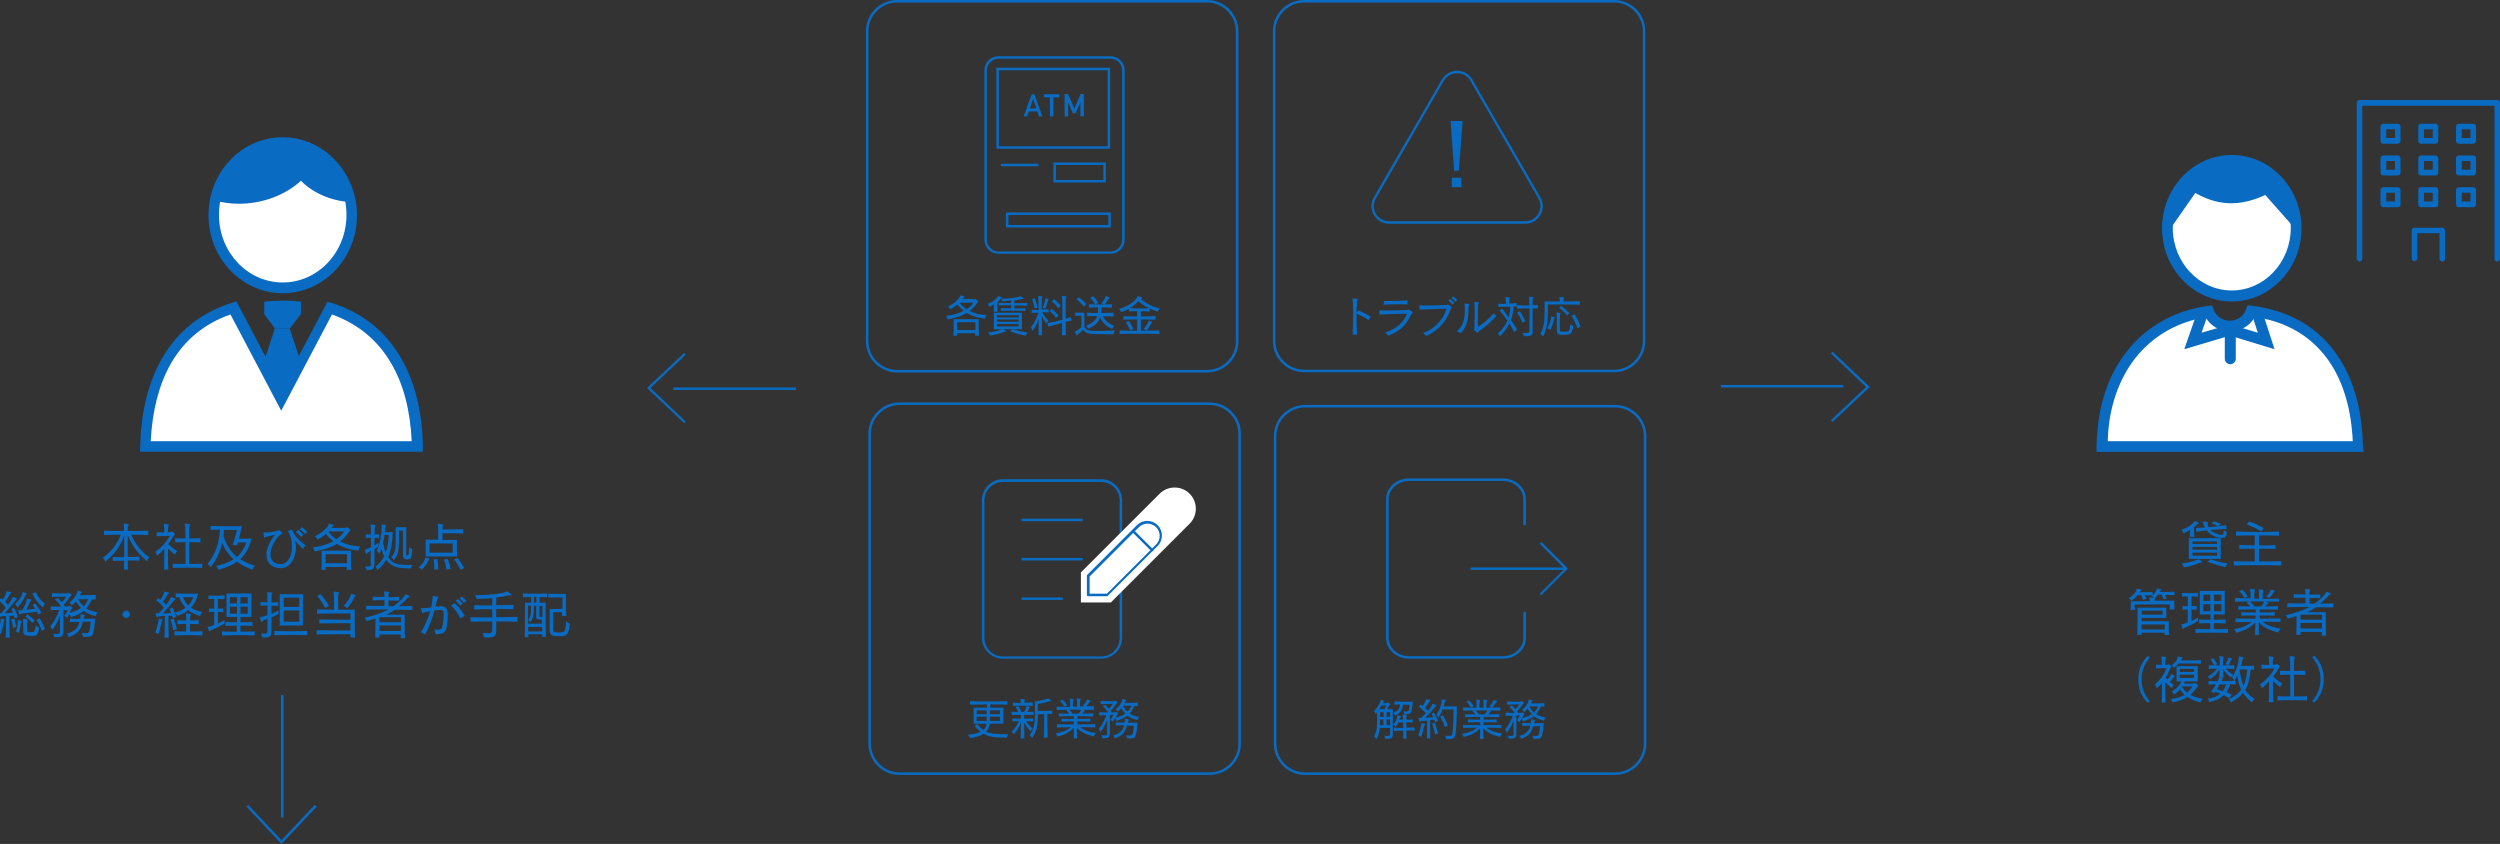 <?xml version="1.0" encoding="utf-8"?>
<!-- Generator: Adobe Illustrator 25.4.1, SVG Export Plug-In . SVG Version: 6.00 Build 0)  -->
<svg version="1.1" id="レイヤー_1" xmlns="http://www.w3.org/2000/svg" xmlns:xlink="http://www.w3.org/1999/xlink" x="0px"
	 y="0px" viewBox="0 0 1000.1 337.6" style="enable-background:new 0 0 1000.1 337.6;" xml:space="preserve">
<rect x="0" y="0" width="1000.1" height="337.6" fill="#333333" stroke="none"/>
<style type="text/css">
	.st0{fill:#FFFFFF;}
	.st1{fill:#096BC2;}
</style>
<g>
	<g>
		<g>
			<g>
				<g>
					<path class="st0" d="M943,172.2c-2.1-25-15.4-44.5-42.3-47.9l0,0.1c-3,7.8-14,7.8-17.1,0l0,0c-25.2,3.6-40.2,22.9-42.3,47.7
						c-0.2,2.1-0.3,4.3-0.3,6.5h102.4C943.3,176.5,943.2,174.3,943,172.2z"/>
					<path class="st1" d="M945.6,180.8H838.7l0-2.2c0-2.2,0.2-4.5,0.4-6.6c1.1-12.9,5.6-24.4,13-33c7.8-9.1,18.5-14.9,31.1-16.6
						l1.7-0.2l0.6,1.6c1.3,3.3,4.2,4.5,6.5,4.5s5.2-1.2,6.5-4.5l0.6-1.7l1.7,0.2c13.4,1.7,24.2,7.3,31.8,16.6
						c6.9,8.4,11.2,19.9,12.3,33.2l0,0c0.2,2.1,0.3,4.4,0.4,6.6L945.6,180.8z M843.2,176.5h98c-0.1-1.4-0.1-2.8-0.3-4.1v0
						c-1.1-12.4-5-23.1-11.4-30.8c-6.7-8.1-15.9-13.1-27.5-14.8c-2,3.6-5.6,5.7-9.9,5.7c0,0,0,0,0,0c-4.2,0-7.8-2.1-9.8-5.6
						c-10.9,1.9-20.1,7-26.9,14.9c-6.8,8-11,18.6-12,30.6C843.3,173.7,843.2,175.1,843.2,176.5z"/>
				</g>
				<g>
					<g id="XMLID_3_">
						<g>
							<ellipse class="st0" cx="892.8" cy="91.3" rx="25.8" ry="27.2"/>
						</g>
						<g>
							<path class="st1" d="M892.8,120.6c-15.4,0-27.9-13.2-27.9-29.3s12.5-29.3,27.9-29.3s27.9,13.2,27.9,29.3
								S908.2,120.6,892.8,120.6z M892.8,66.2c-13,0-23.6,11.2-23.6,25s10.6,25,23.6,25s23.6-11.2,23.6-25S905.8,66.2,892.8,66.2z"
								/>
						</g>
					</g>
					<path class="st1" d="M867.3,92.8l10.9-15.6c10.6,6,19.4,4.7,28,0.8l12.4,14c0,0,1.2-28-23.7-28S867.3,86.3,867.3,92.8z"/>
				</g>
			</g>
		</g>
		<polygon class="st1" points="873.8,139.7 879.2,124.2 883.3,125.7 880.7,133.1 891.7,129.9 892.9,134 		"/>
		<polygon class="st1" points="909.9,139.7 891.2,134 892.5,129.9 903.2,133.1 900.8,125.6 904.9,124.3 		"/>
		<path class="st1" d="M892.2,145.7c-1.2,0-2.2-1-2.2-2.2v-11.2c0-1.2,1-2.2,2.2-2.2s2.2,1,2.2,2.2v11.2
			C894.4,144.7,893.4,145.7,892.2,145.7z"/>
	</g>
</g>
<path class="st1" d="M482.9,149h-124c-6.9,0-12.5-5.6-12.5-12.5v-124C346.4,5.6,352,0,358.9,0h124c6.9,0,12.5,5.6,12.5,12.5v124
	C495.4,143.4,489.8,149,482.9,149z M358.9,1c-6.3,0-11.5,5.2-11.5,11.5v124c0,6.3,5.2,11.5,11.5,11.5h124c6.3,0,11.5-5.2,11.5-11.5
	v-124c0-6.3-5.2-11.5-11.5-11.5H358.9z"/>
<g>
	<path class="st1" d="M389.6,119.9c0.2,0,0.3-0.1,0.5-0.2c0.1,0,0.1-0.1,0.1-0.1c0.1,0,0.4,0.2,1.1,0.9c0.1,0,0.1,0.1,0.1,0.1
		c0,0.2-0.4,0.4-0.5,0.6c-0.8,1.3-1.9,2.4-3,3.2c1.7,0.9,3.7,1.5,6.8,1.7c-0.5,0.7-0.7,1.4-0.7,1.4c-3.2-0.4-5.5-1.2-7.3-2.3
		c-2,1.2-4.6,2-7.6,2.6c0,0-0.2-0.7-0.6-1.4c2.8-0.4,5.2-1.1,7-2.1c-0.9-0.7-1.8-1.5-2.5-2.5c-0.8,0.7-1.8,1.4-2.9,1.9
		c0,0-0.4-0.7-0.8-1.1c2.4-1.1,4.2-2.9,4.8-4c0.1-0.2,0.1-0.4,0.2-0.4c0,0,0,0,0.1,0c1,0.2,1.5,0.4,1.5,0.5c0,0.1,0,0.1-0.1,0.2
		c-0.4,0.3-0.5,0.5-0.7,0.7H389.6z M390.1,134.3c0-0.3,0-0.6,0-1h-7.2c0,0.3,0,0.7,0,1h-1.5c0.1-1.5,0.1-4.2,0.1-5.7v-0.9h10v0.9
		c0,1.4,0,4.1,0.1,5.7H390.1z M390.2,128.9h-7.3c0,0,0,1.5,0,3.1h7.3c0-0.8,0-1.6,0-2.2V128.9z M383.9,121.1c0.7,1,1.7,1.9,2.8,2.6
		c1.1-0.7,2.1-1.6,2.7-2.6H383.9z"/>
	<path class="st1" d="M397.5,124.7c0.1-1,0.1-2.2,0.1-3c-0.6,0.4-1.3,0.8-1.9,1c0,0-0.2-0.7-0.6-1.2c2.1-0.6,3.6-2,3.9-2.7
		c0.1-0.2,0.1-0.3,0.2-0.3h0.1c1.3,0.2,1.4,0.3,1.4,0.5c0,0.1-0.1,0.1-0.1,0.2c-0.2,0.1-0.3,0.3-0.4,0.4c-0.3,0.5-0.7,0.9-1.2,1.3
		c0,1,0,2.7,0.1,3.8H397.5z M395.3,133c2.4-0.2,4.3-0.7,5.3-1.2c0.1-0.1,0.1-0.2,0.3-0.2c0.1,0,1.5,0.6,1.5,0.9
		c0,0.1-0.1,0.2-0.3,0.2c-0.4,0-0.5,0.1-0.7,0.2c-1.4,0.5-3.2,1-5.4,1.3C396,134.3,395.8,133.6,395.3,133z M397.6,131.7v-6.6h11.2
		v6.6H397.6z M407.5,126.1h-8.7v0.9h8.7V126.1z M407.5,127.8h-8.7v0.9h8.7V127.8z M407.5,129.6h-8.7v1h8.7V129.6z M410.2,124.4
		c-1.7-0.1-3.4-0.1-5-0.1s-3.1,0-4.8,0.1v-1.2c1.4,0.1,2.7,0.1,4.1,0.1v-1.2c-1.5,0-3.2,0-4.9,0.1v-1.1c0.9,0,1.8,0.1,2.6,0.1
		c0.8,0,1.6,0,2.3,0v-1c-1.2,0.1-2.5,0.2-3.6,0.3c0,0-0.1-0.6-0.5-1c2.8-0.1,6.1-0.3,7.5-0.9c0.1,0,0.1-0.1,0.2-0.1
		c0.1,0,1.4,0.6,1.4,0.9c0,0.1-0.1,0.2-0.2,0.2h-0.2c-0.2,0-0.3,0-0.4,0c-0.7,0.2-1.8,0.4-2.9,0.6v1.1c1.5,0,3.1,0,5.1-0.1v1.1
		c-2-0.1-3.6-0.1-5.1-0.1v1.2c1.5,0,2.8-0.1,4.4-0.1V124.4z M405.1,131.7c1.9,0.6,3.5,1,5.9,1.3c-0.5,0.7-0.7,1.3-0.7,1.3
		c-2.1-0.4-4-1-6.2-1.7L405.1,131.7z"/>
	<path class="st1" d="M415.4,134.3c0.1-2,0.1-4.3,0.1-6.6c-0.6,1.8-1.4,3.2-2.4,4.7c0,0-0.2-0.8-0.7-1.4c1.2-1.5,2.2-3.5,3-5.9
		c-0.9,0-1.8,0-2.7,0.1v-1.3c0.9,0.1,1.8,0.1,2.8,0.1c0-2.6-0.1-4.6-0.1-5c-0.1-0.2-0.1-0.4-0.1-0.5c0-0.1,0.1-0.1,0.2-0.1h0
		c1.5,0.1,1.5,0.3,1.5,0.3c0,0.1-0.1,0.2-0.1,0.3c-0.1,0.3-0.2,0.7-0.2,4.8c0.9,0,1.9-0.1,2.8-0.1v1.3c-0.8,0-1.8-0.1-2.6-0.1
		c0.8,1.4,1.5,2.4,2.5,3.4c-0.5,0.5-0.7,1.2-0.7,1.2c-0.8-1-1.4-1.9-1.9-2.9c0,2.4,0,5.1,0.1,7.5H415.4z M413.9,123.4
		c-0.3-1.3-0.6-2.6-1-3.7l1-0.4c0.5,1.2,0.9,2.4,1.2,3.8L413.9,123.4z M418.2,119.7c0-0.3,0-0.4,0.1-0.4c0.1,0,1.2,0.3,1.2,0.6
		c0,0-0.1,0.3-0.2,0.4c-0.1,0.1-0.1,0.3-0.2,0.4c-0.2,0.7-0.5,1.7-1,2.9c0,0-0.5-0.4-1-0.5C417.6,122,418.1,120.3,418.2,119.7z
		 M424.8,134.3c0-1.5,0.1-3.3,0.1-5.1c-1.9,0.5-3.7,0.9-5.6,1.5l-0.3-1.4c2.1-0.4,4-0.8,6-1.4c0-1.3,0-2.5,0-3.6
		c0-2.8,0-4.9-0.1-5.3c-0.1-0.2-0.1-0.4-0.1-0.5c0-0.1,0.1-0.1,0.2-0.1h0c1.7,0.1,1.7,0.2,1.7,0.3c0,0.1-0.1,0.2-0.2,0.4
		c-0.2,0.3-0.2,0.5-0.2,5.1c0,1,0,2.1,0,3.3c0.7-0.2,1.4-0.4,2.1-0.6l0.3,1.3c-0.8,0.2-1.6,0.4-2.4,0.5c0,1.8,0.1,3.7,0.1,5.4H424.8
		z M422.5,127.2c-0.7-1-1.6-1.9-2.6-2.8l0.9-0.8c1,0.8,1.8,1.6,2.7,2.6L422.5,127.2z M423.3,123.3c-0.7-1.1-1.6-2-2.5-2.8l0.9-0.8
		c1,0.8,1.8,1.6,2.7,2.7L423.3,123.3z"/>
	<path class="st1" d="M432.4,126.3h-0.3c-0.4,0-1.2,0-2,0.1V125c0.7,0.1,1.9,0.1,2.7,0.1h1v5.8c1,1.5,2.4,1.5,6,1.5
		c2.1,0,4.4-0.1,6.2-0.2c-0.4,0.8-0.5,1.5-0.5,1.5s-1.4,0-3.1,0c-1.8,0-3.9,0-5.4-0.1c-1.6,0-2.9-0.6-3.7-1.7
		c-0.6,0.6-1.4,1.3-1.8,1.6c-0.2,0.2-0.3,0.2-0.4,0.4c-0.1,0.2-0.2,0.3-0.3,0.3c-0.1,0-0.1,0-0.2-0.2c-0.2-0.4-0.6-1.3-0.6-1.3
		c0-0.1,0.1-0.1,0.3-0.2c0.7-0.3,1.5-0.9,2.3-1.6V126.3z M433.5,122.6c-0.9-1.2-1.7-2-2.8-2.9l0.9-0.8c1,0.8,1.9,1.6,3,2.8
		L433.5,122.6z M445.5,126.6c-0.3,0-2.8-0.1-4.3-0.1c1,1.9,2.4,3,4.5,3.9c-0.5,0.6-0.7,1.2-0.7,1.2c-2.1-0.9-3.8-2.2-4.9-4.6
		c-0.6,2.1-2.6,3.6-4.9,4.5c0,0-0.2-0.7-0.7-1.3c2-0.6,3.9-1.9,4.4-3.8c-1.4,0-2.7,0-4,0.1v-1.4c1.3,0.1,2.8,0.1,4.3,0.1
		c0.1-0.7,0.1-1.4,0.1-2.2c-1.2,0-2.5,0-3.7,0.1v-1.4c1.5,0.1,3,0.1,4.5,0.1c1.5,0,3,0,4.7-0.1v1.4c-1.5-0.1-2.8-0.1-4.2-0.1
		c0,0.7,0,1.5-0.1,2.2c1.7,0,3.4-0.1,5-0.1V126.6z M438.1,121.8c-0.6-1.1-1.2-1.9-2-2.7l1.2-0.6c0.8,0.8,1.4,1.5,2.1,2.6
		L438.1,121.8z M442.4,118.5c0.5,0.1,1,0.2,1.3,0.4c0.1,0.1,0.2,0.1,0.2,0.2c0,0.1-0.1,0.2-0.2,0.3c-0.2,0.1-0.3,0.3-0.4,0.4
		c-0.4,0.6-0.8,1.4-1.5,2.1c0,0-0.6-0.4-1.3-0.6c1-0.9,1.4-1.6,1.6-2.3C442.3,118.6,442.2,118.5,442.4,118.5L442.4,118.5z"/>
	<path class="st1" d="M463.6,133.6c-2.6-0.1-5.2-0.1-7.9-0.1c-2.7,0-5.3,0-7.8,0.1v-1.4c2.3,0.1,4.6,0.1,7,0.1v-4.5
		c-1.8,0-3.6,0-5.5,0.1v-1.4c2,0.1,3.8,0.1,5.5,0.1v-2.1c-1,0-2.4,0-3.3,0.1v-1.1c-0.9,0.5-1.9,1-3.1,1.4c0,0-0.3-0.8-0.8-1.3
		c3.7-1.1,6.4-3.1,7.2-4.7c0.1-0.3,0.1-0.4,0.3-0.4h0.1c1.3,0.3,1.6,0.4,1.6,0.6c0,0.1-0.1,0.2-0.2,0.3c-0.1,0.1-0.2,0.1-0.3,0.2
		c2.2,1.9,4.5,3.1,7.6,3.8c-0.6,0.6-0.8,1.3-0.8,1.3c-1.2-0.4-2.3-0.8-3.3-1.3v1.2c-1,0-2.3-0.1-3.5-0.1v2.1c1.9,0,3.8-0.1,5.9-0.1
		v1.4c-2.1-0.1-4.1-0.1-5.9-0.1v4.5c2.5,0,5-0.1,7.4-0.1V133.6z M452.1,132.1c-0.4-1-1.1-2.3-1.7-3.2l1.1-0.5c0.7,0.8,1.4,2,1.9,3.2
		L452.1,132.1z M455.4,120.5c-0.9,1-2.1,2-3.5,2.8c1,0,2.3,0.1,3.5,0.1c1.5,0,3,0,4.2-0.1C458.1,122.6,456.8,121.7,455.4,120.5z
		 M459.6,128.3c0.8,0.2,1.4,0.4,1.4,0.5c0,0.1-0.1,0.1-0.2,0.3c-0.1,0.1-0.2,0.2-0.4,0.5c-0.3,0.5-1,1.8-1.7,2.6
		c0,0-0.6-0.4-1.2-0.6c0.9-1,1.7-2.4,1.8-2.9C459.4,128.3,459.3,128.3,459.6,128.3L459.6,128.3z"/>
</g>
<path class="st1" d="M483.9,310h-124c-6.9,0-12.5-5.6-12.5-12.5v-124c0-6.9,5.6-12.5,12.5-12.5h124c6.9,0,12.5,5.6,12.5,12.5v124
	C496.4,304.4,490.8,310,483.9,310z M359.9,162c-6.3,0-11.5,5.2-11.5,11.5v124c0,6.3,5.2,11.5,11.5,11.5h124
	c6.3,0,11.5-5.2,11.5-11.5v-124c0-6.3-5.2-11.5-11.5-11.5H359.9z"/>
<g>
	<path class="st1" d="M395.9,289.5c-0.1,1.3-0.5,2.4-1.5,3.2c1.8,0.8,4,1,7.1,1c0.6,0,1.2,0,1.8,0c-0.4,0.8-0.5,1.4-0.5,1.4
		c-4.3-0.1-7-0.1-9.3-1.6c-1.3,0.9-3.2,1.5-5.5,1.8c0,0-0.2-0.7-0.8-1.4c2.1-0.2,3.9-0.5,5.1-1.2c-0.7-0.5-1.7-1.4-2.4-2.3l1-0.8
		c0.7,1,1.7,1.8,2.4,2.4c0.8-0.5,1.3-1.4,1.3-2.5h-5.1v-6.4h5.3v-1.3c-2.4,0-4.5,0.1-6.8,0.1v-1.4c2.5,0.1,5,0.1,7.5,0.1
		s5,0,7.5-0.1v1.4c-2.3-0.1-4.5-0.1-6.9-0.1v1.3h5.3v6.4H395.9z M394.7,284.2h-4v1.5h4V284.2z M394.7,286.7h-4v1.7h4V286.7z
		 M400,284.2h-4v1.5h4V284.2z M400,286.7h-4v1.7h4V286.7z"/>
	<path class="st1" d="M408.3,295.4c0-1.5,0.1-4.4,0.1-6.4c-0.6,1.8-1.6,3.4-2.9,4.8c0,0-0.3-0.7-0.8-1.1c1.2-1.2,2.1-2.5,2.9-4.2
		c-0.7,0-1.8,0-2.6,0.1v-1.2c1.2,0,2.5,0.1,3.4,0.1c0-0.6,0-1.2,0-1.5h-1.8c-0.6,0-1.3,0-1.9,0v-1.3c0.8,0.1,1.7,0.1,2.6,0.1
		c-0.3-0.7-0.6-1.4-1-2l1.1-0.3c0.5,0.7,0.8,1.5,1.2,2.3h1.1c0.4-0.6,0.8-1.5,0.8-1.9c0-0.3,0-0.4,0.1-0.4c0,0,0.1,0,0.1,0
		c0.4,0.1,1.3,0.2,1.3,0.4c0,0.1-0.1,0.1-0.1,0.2l-0.2,0.2c-0.1,0.1-0.1,0.1-0.1,0.2c-0.1,0.3-0.3,0.8-0.6,1.3
		c0.8,0,1.6-0.1,2.5-0.1v1.3c-0.6,0-1.1,0-1.7,0c-0.7,0-1.4,0-2.1,0v1.5c1.1,0,2.3,0,3.6-0.1v1.2c-0.9,0-2-0.1-2.8-0.1
		c0.8,1.3,1.6,2.1,2.6,3c-0.5,0.4-0.8,1-0.8,1c-1.1-1-1.9-2.2-2.6-3.5c0,2,0.1,4.9,0.1,6.4H408.3z M413,282.4
		c-1.2-0.1-2.6-0.1-4-0.1c-1.4,0-2.7,0-3.8,0.1v-1.3c0.9,0.1,2.3,0.1,3.2,0.1c0-0.4,0-0.7-0.1-1c-0.1-0.2-0.1-0.4-0.1-0.5
		c0-0.1,0-0.1,0.1-0.1h0.1c1.5,0.1,1.6,0.2,1.6,0.3c0,0.1-0.1,0.2-0.1,0.3c-0.1,0.3-0.1,0.4-0.1,0.9c1.1,0,2.2-0.1,3.3-0.1V282.4z
		 M417.6,295.4c0.1-2.4,0.1-6,0.1-8.2v-1.5h-2.5c0,4.8-0.5,6.8-2.3,9.5c0,0-0.4-0.6-1-1.1c1.6-2.2,2.1-4.2,2.1-7.8v-5.7
		c2.6-0.3,4.7-0.9,5-1.1c0.1-0.1,0.1-0.1,0.2-0.1c0,0,0.1,0,0.1,0c0.3,0.2,0.7,0.4,1.1,0.7c0.1,0.1,0.1,0.1,0.1,0.2
		c0,0.1-0.1,0.2-0.2,0.2h0c-0.1,0-0.2,0-0.3,0c-0.1,0-0.2,0-0.3,0.1c-1.2,0.4-3,0.8-4.5,1v2.8c1.4,0,4.1,0,5.7-0.1v1.3
		c-0.6,0-1.2,0-1.9-0.1v1.5c0,2.2,0,5.7,0.1,8.1H417.6z"/>
	<path class="st1" d="M437.8,291c-1.9-0.1-3.9-0.1-5.7-0.1c1.5,1.2,3.4,1.9,6.3,2.4c-0.6,0.6-0.9,1.3-0.9,1.3
		c-2.9-0.7-5.1-1.7-6.7-3.5c0,1.5,0,3.1,0.1,4.3h-1.4c0.1-1.2,0.1-2.8,0.1-4.3c-1.7,1.8-3.7,2.9-6.5,3.5c0,0-0.3-0.7-0.8-1.2
		c2.6-0.4,4.6-1.2,6-2.5c-1.8,0-3.7,0.1-5.5,0.1v-1.3c2.3,0.1,4.6,0.1,6.8,0.1v-1.2c-1.7,0-3.4,0-4.9,0.1v-1.2
		c0.7,0,1.5,0.1,2.4,0.1c0.8,0,1.7,0,2.5,0v-1.1c-1.9,0-3.9,0-6,0.1v-1.2c1.5,0.1,2.8,0.1,4.1,0.1c-0.3-0.5-0.7-0.8-1.2-1.3l1.1-0.4
		c0.6,0.6,1.1,1,1.5,1.7c0.8,0,1.5,0,2.3,0c0.5-0.5,0.8-1,1-1.3c0.1-0.3,0.1-0.4,0.2-0.4c0,0,0.1,0,0.1,0c0.3,0.1,0.7,0.1,1.1,0.3
		c0.1,0,0.2,0.1,0.2,0.2c0,0.1-0.1,0.1-0.2,0.2c-0.3,0.2-0.3,0.2-0.4,0.4c-0.1,0.2-0.4,0.4-0.5,0.6c1.3,0,2.8-0.1,4.4-0.1v1.2
		c-2.3-0.1-4.3-0.1-6.3-0.1v1.1c1.7,0,3.6,0,5.2-0.1v1.2c-1.6-0.1-3.4-0.1-5.2-0.1v1.2c2.3,0,4.7-0.1,7.1-0.1V291z M437.8,284
		c-2.6-0.1-5.1-0.1-7.6-0.1c-2.5,0-5,0-7.5,0.1v-1.3c0.9,0,1.8,0.1,2.7,0.1c0.9,0,1.8,0,2.7,0c0-0.4,0-0.8,0-1.2
		c0-0.6,0-1.1-0.1-1.5c0-0.2-0.1-0.4-0.1-0.5c0-0.1,0-0.1,0.1-0.1h0.1c1.4,0.1,1.4,0.2,1.4,0.3c0,0.1-0.1,0.2-0.1,0.3
		c-0.1,0.4-0.2,1.5-0.2,1.8c0,0.3,0,0.5,0,0.8h1.7c0-0.4,0-0.8,0-1.2c0-0.6,0-1.2-0.1-1.5c0-0.2-0.1-0.4-0.1-0.5
		c0-0.1,0-0.1,0.1-0.1h0.1c1.4,0.1,1.4,0.2,1.4,0.3c0,0.1-0.1,0.2-0.1,0.3c-0.1,0.4-0.2,1.5-0.2,1.8c0,0.3,0,0.5,0,0.8
		c1.9,0,3.7-0.1,5.6-0.1V284z M425.8,282.7c-0.5-0.9-1.1-1.7-1.8-2.3l1-0.5c0.7,0.6,1.4,1.4,1.9,2.3L425.8,282.7z M434.7,280.3
		c0.1-0.3,0.1-0.4,0.2-0.4c0,0,0.1,0,0.1,0c0.8,0.1,1.3,0.3,1.3,0.5c0,0.1-0.1,0.2-0.2,0.3c-0.3,0.2-0.3,0.3-0.5,0.5
		c-0.3,0.5-0.8,1.1-1.3,1.7c0,0-0.5-0.3-1.1-0.5C434,281.5,434.5,280.8,434.7,280.3z"/>
	<path class="st1" d="M455.2,282.4c-0.4,0-0.9,0-1.4,0c-0.6,1.3-1.2,2.3-1.9,3.1c1,0.6,2.2,1.1,3.8,1.3c-0.4,0.6-0.7,1.3-0.7,1.3
		c-1.7-0.5-3-1-4-1.8c-1.1,0.9-2.5,1.5-4.4,2.1c0,0-0.1-0.5-0.5-1.1c-0.3,0.5-0.6,0.9-0.9,1.4c0,0-0.4-0.4-1-0.8
		c0.5-0.6,0.9-1.2,1.2-1.9h-1.4v7.3c0,1.5-0.6,2-2.2,2c-0.3,0-0.6,0-0.9,0c0,0,0-0.6-0.3-1.2c0.5,0,0.9,0.1,1.2,0.1
		c1,0,1.1-0.2,1.1-0.9V288c-0.6,1.8-1.5,3.3-2.7,4.9c0,0-0.2-0.8-0.7-1.3c1.2-1.2,2.2-3.2,3.1-5.5c-1,0-2.1,0-2.9,0.1v-1.3
		c1,0,2.4,0.1,3.6,0.1c-0.6-0.9-1.3-1.7-2.1-2.5l1-0.5c0.5,0.5,0.9,1,1.4,1.5c0.7-0.6,1.1-1.2,1.6-1.9h-0.7c-1,0-3,0-4.2,0.1v-1.3
		c1.3,0.1,3.3,0.1,4.4,0.1h0.7c0.2,0,0.3-0.1,0.5-0.2c0.1,0,0.1-0.1,0.1-0.1c0.1,0,1.1,0.6,1.1,0.8c0,0.2-0.4,0.3-0.5,0.5
		c-0.6,0.9-1.4,1.9-2.3,2.9c0.1,0.2,0.3,0.4,0.4,0.6h1c0.2,0,0.3-0.1,0.5-0.2c0.1,0,0.1-0.1,0.1-0.1c0.2,0,1,0.6,1,0.7
		c0,0.2-0.3,0.3-0.4,0.5c-0.1,0.3-0.3,0.7-0.6,1.2c1.6-0.4,2.9-0.9,3.9-1.6c-0.6-0.6-1.2-1.4-1.7-2.2c-0.4,0.5-0.9,1-1.4,1.4
		c0,0-0.3-0.6-0.8-1c1.5-1,2.4-2.6,2.6-3.5c0.1-0.3,0-0.6,0.2-0.6h0c1.3,0.3,1.4,0.4,1.4,0.5c0,0.1-0.1,0.2-0.2,0.3
		c-0.2,0.2-0.4,0.6-0.5,0.8c1.3,0,3.6,0,5.4-0.1V282.4z M450.8,290.2c-0.6,2.6-1.7,4.1-4.8,5.2c0,0-0.2-0.7-0.7-1.2
		c2.8-0.7,3.9-2.2,4.4-4.1c-1.2,0-2.4,0-3.3,0.1V289c0.8,0,2.1,0.1,3.5,0.1c0.1-0.3,0.1-0.7,0.1-1v-0.2c0-0.1,0-0.2,0-0.3
		c0-0.1,0-0.1,0.1-0.1c0,0,0.1,0,0.1,0c1.1,0.2,1.4,0.3,1.4,0.4c0,0.1,0,0.1-0.1,0.3c-0.2,0.3-0.3,0.6-0.3,0.9h3.9
		c-0.2,2-0.3,3.3-0.7,4.8c-0.3,1.2-0.8,1.5-2.4,1.5c-0.3,0-0.7,0-1.1,0c0,0-0.1-0.6-0.4-1.3c0.6,0.1,1.1,0.1,1.4,0.1
		c0.9,0,1.1-0.2,1.2-0.7c0-0.1,0.4-1.2,0.5-3.2H450.8z M449.2,282.3c0.5,1,1.2,1.8,1.9,2.5c0.6-0.7,1.1-1.5,1.5-2.5
		C451.2,282.3,449.8,282.3,449.2,282.3z"/>
</g>
<path class="st1" d="M645.7,148.9h-124c-6.9,0-12.5-5.6-12.5-12.5V12.5c0-6.9,5.6-12.5,12.5-12.5h124c6.9,0,12.5,5.6,12.5,12.5
	v123.9C658.2,143.3,652.6,148.9,645.7,148.9z M521.7,1c-6.3,0-11.5,5.2-11.5,11.5v123.9c0,6.3,5.2,11.5,11.5,11.5h124
	c6.3,0,11.5-5.2,11.5-11.5V12.5c0-6.3-5.2-11.5-11.5-11.5H521.7z"/>
<g>
	<path class="st1" d="M541.1,133.9c0.1-1.8,0.2-5.5,0.2-8.7c0-2.5-0.1-4.6-0.2-5.4c0-0.1-0.1-0.3-0.1-0.3c0-0.1,0-0.1,0.2-0.1h0
		c2,0.1,2,0.1,2,0.2c0,0.1,0,0.1-0.1,0.3c-0.2,0.4-0.3,0.5-0.4,5.2l0.8-0.9c1.4,0.6,3.4,1.6,4.8,2.5l-0.8,1.4c-1.3-1-3.3-2-4.8-2.7
		c0,0.7,0,1.4,0,2.2c0,2.5,0.1,5,0.2,6.2L541.1,133.9z"/>
	<path class="st1" d="M551.8,124.1c0.4,0,1.3,0.1,2.3,0.1c3,0,7.6-0.1,8.9-0.2c0.3,0,0.3-0.2,0.5-0.2c0.2,0,1.7,1,1.7,1.2
		c0,0.1-0.4,0.3-0.7,0.9c-2,4.2-4.6,6.6-9.1,8.4c-0.4-0.4-0.9-1-1.4-1.3c4.6-1.3,7.7-4.2,8.8-7.5c-2.6,0-9.3,0.2-11,0.4L551.8,124.1
		z M563,121.8c-0.5,0-1.4-0.1-2.4-0.1c-2.5,0-5.9,0.1-7,0.2l0-1.5c0.5,0,1.2,0,2.2,0c2.5,0,6.1-0.1,7.3-0.2L563,121.8z"/>
	<path class="st1" d="M567.8,122.1c0.6,0,1.6,0.1,2.7,0.1c2.5,0,5.9-0.1,8.2-0.2c0.3,0,0.3-0.2,0.5-0.2c0.1,0,1.6,1,1.6,1.2
		c0,0.2-0.4,0.3-0.6,1c-1.7,4.8-4.7,8-9.5,10.4c-0.3-0.3-1-0.9-1.4-1.2c4.7-1.5,8.5-6,9.3-9.7c-2.6,0.1-8.7,0.2-10.7,0.4
		L567.8,122.1z M581,121.8c-0.5-0.5-1.1-1.1-1.6-1.6l0.7-0.6c0.5,0.4,1.2,1,1.7,1.5L581,121.8z M582.3,120.7
		c-0.5-0.5-1.1-1.1-1.7-1.5l0.7-0.6c0.5,0.4,1.2,0.9,1.7,1.4L582.3,120.7z"/>
	<path class="st1" d="M585.9,121.4c1.8,0.2,1.9,0.2,1.9,0.3c0,0.1,0,0.2-0.1,0.3c-0.1,0.2-0.1,0.4-0.2,0.6c-0.1,3.3,0,7.4-3.1,10.7
		c-0.5-0.3-1.2-0.6-1.7-0.8c2.8-1.9,3.3-5.6,3.3-8.4c0-0.8-0.1-1.6-0.1-2.2c0-0.2-0.1-0.4-0.1-0.5
		C585.8,121.4,585.8,121.4,585.9,121.4L585.9,121.4z M589.7,120.8c1.8,0.1,1.9,0.1,1.9,0.2c0,0.1,0,0.2-0.1,0.3
		c-0.2,0.3-0.3,0.5-0.3,6.3c0,1.3,0,2.4,0,3.2c1.8-1,4.6-3.4,6.4-5.5c0.3,0.4,0.6,0.8,1,1.1c-1.9,2.1-4.3,4.3-6.8,6
		c-0.5,0.4-0.6,0.7-0.8,0.7c-0.3,0-1.4-1.3-1.4-1.3c0-0.1,0.2-0.2,0.2-0.5c0-1.6,0.1-3.5,0.1-5.3c0-1.9,0-3.6-0.1-4.7
		c0-0.1-0.1-0.3-0.1-0.3C589.6,120.8,589.6,120.8,589.7,120.8L589.7,120.8z"/>
	<path class="st1" d="M605.7,132.8c-0.7-1.5-1.3-2.4-1.9-3.4c-1,2-2.2,3.7-3.8,5.1c0,0-0.3-0.7-0.8-1.2c1.7-1.3,2.9-3,3.8-5
		c-1-1.5-2.1-3-3.1-4.1l1-0.7c1,1.1,1.8,2.2,2.6,3.5c0.4-1.3,0.6-2.6,0.7-4.3h-1.2c-1.3,0-2.5,0-3.6,0.1v-1.3c0.9,0.1,1.9,0.1,3,0.1
		V121c0-0.6,0-1.3-0.1-1.6c-0.1-0.2-0.1-0.4-0.1-0.5c0-0.1,0-0.1,0.1-0.1h0.1c1.5,0.1,1.6,0.2,1.6,0.3c0,0.1-0.1,0.2-0.1,0.3
		c-0.1,0.4-0.1,0.6-0.1,2c1,0,2-0.1,2.9-0.1v1.3c-0.4,0-0.8,0-1.2,0c-0.1,2.3-0.5,3.9-1.1,5.4c0.8,1.2,1.9,2.7,2.5,3.9L605.7,132.8z
		 M613.2,132.4c0,1.7-0.7,2.1-2.8,2.1c-0.3,0-0.5,0-0.8,0c0,0-0.1-0.7-0.5-1.4c0.6,0.1,1,0.1,1.4,0.1c1.2,0,1.3-0.3,1.3-1.1
		c0-2.1,0.1-5.9,0.1-8.7H611c-1.4,0-2.8,0-4.2,0.1v-1.4c1.6,0.1,3.4,0.1,5,0.1c0-1.6-0.1-2.7-0.1-2.9c-0.1-0.2-0.1-0.4-0.1-0.5
		c0-0.1,0.1-0.1,0.2-0.1h0c1.6,0.1,1.7,0.2,1.7,0.3c0,0.1-0.1,0.2-0.2,0.3c-0.1,0.2-0.2,0.4-0.2,2.8c0.7,0,1.4-0.1,2.1-0.1v1.4
		c-0.7,0-1.4-0.1-2.1-0.1c0,1.4,0,3,0,4.6s0,3.1,0,4.2V132.4z M609,129.1c-0.5-1.4-1.2-2.8-2.1-4.1l1.1-0.5c0.9,1.3,1.5,2.5,2.2,4
		L609,129.1z"/>
	<path class="st1" d="M631.9,121.9c-3-0.1-7.6-0.1-10.4-0.1h-2.3v3c0,5-0.7,7.5-1.9,9.8c0,0-0.5-0.6-1.1-1.1c1.2-2,1.7-4.2,1.7-8.7
		v-4.2h6.1c0-0.5,0-1-0.1-1.2c-0.1-0.2-0.1-0.4-0.1-0.5c0-0.1,0-0.1,0.1-0.1h0.1c1.5,0.1,1.7,0.2,1.7,0.3c0,0.1-0.1,0.2-0.1,0.4
		c-0.1,0.3-0.1,0.5-0.1,1.1c2.4,0,4.8-0.1,6.5-0.1V121.9z M620.5,126.7c0-0.1,0-0.1,0.1-0.1c0.1,0,0.9,0.2,1.3,0.3
		c0.1,0,0.1,0.1,0.1,0.2c0,0.1,0,0.1-0.1,0.2c-0.2,0.2-0.3,0.4-0.3,0.6c-0.2,1.1-0.7,2.7-1.4,4.1c0,0-0.6-0.5-1.2-0.7
		c0.9-1.5,1.5-3.7,1.5-4.2V126.7z M622.8,132.2c0-0.4,0-1.4,0-2.5c0-1.8,0-3.8-0.1-4.1c0-0.2-0.1-0.4-0.1-0.5c0-0.1,0-0.1,0.1-0.1h0
		c1.6,0.1,1.6,0.3,1.6,0.3c0,0.1-0.1,0.2-0.1,0.3c-0.1,0.3-0.2,0.3-0.2,3.5c0,1.2,0,2.5,0,2.9c0,0.6,0.2,0.7,1.8,0.7
		c1.9,0,2.1-0.1,2.4-3c0.6,0.5,1.2,0.8,1.2,0.8c-0.6,3.4-1.2,3.4-3.6,3.4C623.4,134.1,622.8,133.7,622.8,132.2L622.8,132.2z
		 M626.9,126.2c-0.9-1.2-2-2.2-3.3-3.1l0.9-0.7c1,0.7,2.2,1.8,3.3,2.9L626.9,126.2z M631,131.3c-0.6-1.8-1.4-3.5-2.3-5l1.2-0.5
		c0.9,1.4,1.8,3.1,2.4,4.9L631,131.3z"/>
</g>
<path class="st1" d="M646.1,310h-124c-6.9,0-12.5-5.6-12.5-12.5v-123c0-6.9,5.6-12.5,12.5-12.5h124c6.9,0,12.5,5.6,12.5,12.5v123
	C658.6,304.4,652.9,310,646.1,310z M522.1,163c-6.3,0-11.5,5.2-11.5,11.5v123c0,6.3,5.2,11.5,11.5,11.5h124
	c6.3,0,11.5-5.2,11.5-11.5v-123c0-6.3-5.2-11.5-11.5-11.5H522.1z"/>
<g>
	<path class="st1" d="M556.1,291.2h-4.1c-0.2,1.5-0.5,2.9-1.3,4.5c0,0-0.4-0.7-1-1.1c1-2,1.2-3.4,1.2-6.5v-3.2
		c-0.2,0.3-0.4,0.5-0.6,0.8c0,0-0.2-0.7-0.6-1.3c1.3-1.2,2.4-3.3,2.6-4c0.1-0.3,0-0.4,0.1-0.4c0,0,0.1,0,0.1,0
		c0.4,0.1,0.8,0.2,1.1,0.3c0.1,0,0.2,0.1,0.2,0.2c0,0.1-0.1,0.1-0.2,0.2c-0.3,0.3-0.3,0.5-0.4,0.6h1.4c0.2,0,0.3-0.1,0.5-0.2
		c0.1,0,0.1-0.1,0.1-0.1c0.1,0,1,0.6,1,0.8c0,0.2-0.4,0.3-0.5,0.5c-0.3,0.5-0.5,0.9-0.8,1.4h2.3v9.9c0,1.6-0.7,2-2.4,2
		c-0.2,0-0.5,0-0.7,0c0,0,0-0.7-0.3-1.3c0.5,0.1,0.9,0.1,1.2,0.1c0.9,0,1.1-0.3,1.1-0.8V291.2z M552.7,282.2c-0.3,0.5-0.7,1-1,1.5h2
		c0.4-0.5,0.8-1.1,0.9-1.5H552.7z M553.5,287.8h-1.4c0,0,0,1.6-0.1,2.3h1.4V287.8z M553.5,284.9h-1.4v1.9h1.4V284.9z M556.1,284.9
		h-1.4v1.9h1.4V284.9z M556.1,287.8h-1.4v2.3h1.4V287.8z M561.3,281.8c-0.3,2.4-1.3,3.6-3.3,4.5c0,0-0.1-0.6-0.6-1.2
		c1.7-0.6,2.5-1.4,2.7-3.3c-0.8,0-1.7,0-2.3,0.1v-1.3c1.3,0.1,3.7,0.1,5.4,0.1h2c-0.1,1.2-0.3,2.6-0.5,3.5c-0.2,1.1-0.6,1.5-2.3,1.5
		c-0.2,0-0.4,0-0.6,0c0,0-0.1-0.6-0.4-1.2c0.5,0.1,0.8,0.1,1.1,0.1c0.8,0,1-0.2,1.1-0.6c0.1-0.6,0.3-1.4,0.3-2.1H561.3z
		 M561.3,295.6c0.1-0.9,0.1-2.1,0.1-3.3c-1.3,0-2.5,0-3.7,0.1v-1.3c1.2,0.1,2.4,0.1,3.7,0.1c0-0.8,0-1.5,0-2.2h-2
		c-0.3,0.6-0.6,1.2-1.1,1.8c0,0-0.4-0.6-0.9-1.1c0.9-0.7,1.3-2.1,1.5-3c0.1-0.3,0-0.5,0.1-0.5h0.1c1,0.1,1.3,0.2,1.3,0.4
		c0,0.1,0,0.2-0.1,0.3c-0.3,0.3-0.3,0.5-0.5,1h1.5c0-0.8-0.1-1.3-0.1-1.5c0-0.3-0.1-0.4-0.1-0.5c0-0.1,0-0.1,0.1-0.1h0.1
		c1.3,0.1,1.5,0.2,1.5,0.3c0,0.1-0.1,0.2-0.1,0.4c-0.1,0.4-0.1,0.3-0.1,1.4c0.9,0,1.9,0,2.6-0.1v1.2c-0.8,0-1.7-0.1-2.6-0.1v2.2
		c1.1,0,2.2-0.1,3.3-0.1v1.3c-1-0.1-2.2-0.1-3.3-0.1c0,1.2,0,2.3,0.1,3.3H561.3z"/>
	<path class="st1" d="M568.6,289.7c0-0.3,0-0.4,0.1-0.4c0,0,0.1,0,0.1,0c0.4,0.1,1.3,0.2,1.3,0.4c0,0.1,0,0.2-0.1,0.3
		c-0.2,0.3-0.2,0.4-0.3,0.6c-0.2,1-0.6,2.7-1.2,4.2c0,0-0.6-0.5-1.2-0.7C568,292.7,568.5,290.3,568.6,289.7z M570.8,295.6
		c0.1-1.7,0.1-3.9,0.1-5.6v-1.7c-2.1,0.1-2.2,0.1-2.5,0.3c-0.2,0.1-0.3,0.1-0.4,0.1c-0.1,0-0.3-0.3-0.5-1.3v-0.1
		c0-0.1,0-0.1,0.1-0.1c0.1,0,0.1,0,0.2,0c0.2,0,0.5,0,0.7,0c0.6-0.6,1.3-1.3,1.9-1.9c-0.9-1-1.7-1.8-2.8-2.6l0.8-0.8
		c0.2,0.2,0.5,0.4,0.7,0.5c0.7-0.9,1.1-1.8,1.3-2.3c0.1-0.3,0.1-0.4,0.2-0.4c0,0,0.1,0,0.1,0c0.5,0.1,0.9,0.2,1.3,0.3
		c0.1,0,0.2,0.1,0.2,0.2s-0.1,0.2-0.2,0.3c-0.3,0.2-0.3,0.4-0.4,0.5c-0.3,0.6-0.9,1.4-1.5,2.2c0.4,0.3,0.8,0.7,1.2,1.1
		c0.8-0.9,1.4-1.8,1.6-2.3c0.1-0.3,0.1-0.4,0.2-0.4c0,0,0.1,0,0.1,0c1.4,0.3,1.5,0.6,1.5,0.6c0,0.1-0.1,0.1-0.2,0.2
		c-0.3,0.2-0.4,0.3-0.5,0.5c-1.1,1.4-2.3,2.8-3.9,4.2c1,0,2.2-0.1,3.3-0.1c-0.4-0.8-0.8-1.4-0.8-1.4l1-0.5c0,0,1,1.5,1.7,3.3
		l-1.2,0.5c-0.1-0.3-0.2-0.6-0.3-1c-0.6,0.1-1.2,0.1-1.7,0.1v1.7c0,1.7,0,4,0.1,5.7H570.8z M574.1,293.8c-0.3-1.4-0.7-3-1.2-4.3
		l1.1-0.3c0.5,1.3,0.9,2.7,1.3,4.2L574.1,293.8z M581.5,283.8h-4.4c-0.4,1-0.9,2.1-1.7,3.3c0,0-0.4-0.8-0.8-1.2
		c1.3-1.6,2.1-4.3,2.1-5.5V280c0-0.1,0-0.2,0.1-0.2h0c1.4,0.1,1.5,0.2,1.5,0.4c0,0.1-0.1,0.2-0.1,0.3c-0.2,0.3-0.2,0.3-0.3,0.5
		c-0.1,0.4-0.3,1.1-0.4,1.6h5.3c0,4.4-0.2,8.4-0.5,10.8c-0.2,1.7-0.9,2.3-2.8,2.3c-0.3,0-0.6,0-1,0c0,0,0-0.7-0.4-1.4
		c0.6,0.1,1.1,0.1,1.5,0.1c1,0,1.3-0.3,1.4-1c0.3-2.3,0.5-6,0.5-9.1V283.8z M578,290.9c-0.4-1.5-1.1-2.9-1.9-4.2l1.1-0.6
		c0.8,1.3,1.5,2.7,2,4.1L578,290.9z"/>
	<path class="st1" d="M600.4,291.2c-1.9-0.1-3.9-0.1-5.7-0.1c1.5,1.2,3.4,1.9,6.3,2.4c-0.6,0.6-0.9,1.3-0.9,1.3
		c-2.9-0.7-5.1-1.7-6.7-3.5c0,1.5,0,3.1,0.1,4.3H592c0.1-1.2,0.1-2.8,0.1-4.3c-1.7,1.8-3.7,2.9-6.5,3.5c0,0-0.3-0.7-0.8-1.2
		c2.6-0.4,4.6-1.2,6-2.5c-1.8,0-3.7,0.1-5.5,0.1V290c2.2,0.1,4.6,0.1,6.8,0.1v-1.2c-1.7,0-3.4,0-4.9,0.1v-1.2c0.7,0,1.5,0.1,2.4,0.1
		c0.8,0,1.7,0,2.5,0v-1.1c-1.9,0-3.9,0-6,0.1v-1.2c1.5,0.1,2.8,0.1,4.1,0.1c-0.3-0.5-0.7-0.8-1.2-1.3l1.1-0.4c0.6,0.6,1.1,1,1.5,1.7
		c0.8,0,1.5,0,2.3,0c0.5-0.5,0.8-1,1-1.3c0.1-0.3,0.1-0.4,0.2-0.4c0,0,0.1,0,0.1,0c0.3,0.1,0.7,0.1,1.1,0.3c0.1,0,0.2,0.1,0.2,0.2
		c0,0.1-0.1,0.1-0.2,0.2c-0.3,0.2-0.3,0.2-0.4,0.4c-0.1,0.2-0.4,0.4-0.5,0.6c1.3,0,2.8-0.1,4.4-0.1v1.2c-2.3-0.1-4.3-0.1-6.3-0.1
		v1.1c1.7,0,3.6,0,5.2-0.1v1.2c-1.6-0.1-3.4-0.1-5.2-0.1v1.2c2.3,0,4.7-0.1,7.1-0.1V291.2z M600.4,284.3c-2.6-0.1-5.1-0.1-7.6-0.1
		s-5,0-7.5,0.1V283c0.9,0,1.8,0.1,2.7,0.1s1.8,0,2.7,0c0-0.4,0-0.8,0-1.2c0-0.6,0-1.1-0.1-1.5c0-0.2-0.1-0.4-0.1-0.4
		c0-0.1,0-0.1,0.1-0.1h0.1c1.4,0.1,1.4,0.2,1.4,0.3c0,0.1-0.1,0.2-0.1,0.3c-0.1,0.4-0.2,1.5-0.2,1.8c0,0.3,0,0.5,0,0.8h1.7
		c0-0.4,0-0.8,0-1.2c0-0.6,0-1.2-0.1-1.5c0-0.2-0.1-0.4-0.1-0.4c0-0.1,0-0.1,0.1-0.1h0.1c1.4,0.1,1.4,0.2,1.4,0.3
		c0,0.1-0.1,0.2-0.1,0.3c-0.1,0.4-0.2,1.5-0.2,1.8c0,0.3,0,0.5,0,0.8c1.9,0,3.7-0.1,5.6-0.1V284.3z M588.4,283
		c-0.5-0.9-1.1-1.7-1.8-2.3l1-0.5c0.7,0.6,1.4,1.4,1.9,2.3L588.4,283z M597.3,280.5c0.1-0.3,0.1-0.4,0.2-0.4c0,0,0.1,0,0.1,0
		c0.8,0.1,1.3,0.3,1.3,0.5c0,0.1-0.1,0.2-0.2,0.3c-0.3,0.2-0.3,0.3-0.5,0.5c-0.3,0.5-0.8,1.1-1.3,1.7c0,0-0.5-0.3-1.1-0.5
		C596.6,281.8,597.1,281,597.3,280.5z"/>
	<path class="st1" d="M617.8,282.6c-0.4,0-0.9,0-1.4,0c-0.6,1.3-1.2,2.3-1.9,3.1c1,0.6,2.2,1.1,3.8,1.3c-0.4,0.6-0.7,1.3-0.7,1.3
		c-1.7-0.5-3-1-4-1.8c-1.1,0.9-2.5,1.5-4.4,2.1c0,0-0.1-0.5-0.5-1.1c-0.3,0.5-0.6,0.9-0.9,1.4c0,0-0.4-0.4-1-0.8
		c0.5-0.6,0.9-1.2,1.2-1.9h-1.4v7.3c0,1.5-0.6,2-2.2,2c-0.3,0-0.6,0-0.9,0c0,0,0-0.6-0.3-1.2c0.5,0,0.9,0.1,1.2,0.1
		c1,0,1.1-0.2,1.1-0.9v-5.3c-0.6,1.8-1.5,3.3-2.7,4.9c0,0-0.2-0.8-0.7-1.3c1.2-1.2,2.2-3.2,3.1-5.5c-1,0-2.1,0-2.9,0.1v-1.3
		c1,0,2.4,0.1,3.6,0.1c-0.6-0.9-1.3-1.7-2.1-2.5l1-0.5c0.5,0.5,0.9,1,1.4,1.5c0.7-0.6,1.1-1.2,1.6-1.9h-0.7c-1,0-3,0-4.2,0.1v-1.3
		c1.3,0.1,3.3,0.1,4.4,0.1h0.7c0.2,0,0.3-0.1,0.5-0.2c0.1,0,0.1-0.1,0.1-0.1c0.1,0,1.1,0.6,1.1,0.8c0,0.2-0.4,0.3-0.5,0.5
		c-0.6,0.9-1.4,1.9-2.3,2.9c0.1,0.2,0.3,0.4,0.4,0.6h1c0.2,0,0.3-0.1,0.5-0.2c0.1,0,0.1-0.1,0.1-0.1c0.2,0,1,0.6,1,0.7
		c0,0.2-0.3,0.3-0.4,0.5c-0.1,0.3-0.3,0.7-0.6,1.2c1.6-0.4,2.9-0.9,3.9-1.6c-0.6-0.6-1.2-1.4-1.7-2.2c-0.4,0.5-0.9,1-1.4,1.4
		c0,0-0.3-0.6-0.8-1c1.5-1,2.4-2.6,2.6-3.5c0.1-0.3,0-0.6,0.2-0.6h0c1.3,0.3,1.4,0.4,1.4,0.5c0,0.1-0.1,0.2-0.2,0.3
		c-0.2,0.2-0.4,0.6-0.5,0.8c1.3,0,3.6,0,5.4-0.1V282.6z M613.3,290.4c-0.6,2.6-1.7,4.1-4.8,5.2c0,0-0.2-0.7-0.7-1.2
		c2.8-0.7,3.9-2.2,4.4-4.1c-1.2,0-2.4,0-3.3,0.1v-1.2c0.8,0,2.1,0.1,3.5,0.1c0.1-0.3,0.1-0.7,0.1-1v-0.2c0-0.1,0-0.2,0-0.3
		c0-0.1,0-0.1,0.1-0.1c0,0,0.1,0,0.1,0c1.1,0.2,1.4,0.3,1.4,0.4c0,0.1,0,0.1-0.1,0.3c-0.2,0.3-0.3,0.6-0.3,0.9h3.9
		c-0.2,2-0.3,3.3-0.7,4.8c-0.3,1.2-0.8,1.5-2.4,1.5c-0.3,0-0.7,0-1.1,0c0,0-0.1-0.6-0.4-1.3c0.6,0.1,1.1,0.1,1.4,0.1
		c0.9,0,1.1-0.2,1.2-0.7c0-0.1,0.4-1.2,0.5-3.2H613.3z M611.8,282.6c0.5,1,1.2,1.8,1.9,2.5c0.6-0.7,1.1-1.5,1.5-2.5
		C613.7,282.6,612.4,282.6,611.8,282.6z"/>
</g>
<path class="st1" d="M610.1,89.5h-54.4c-2.6,0-4.8-1.3-6.1-3.5c-1.3-2.2-1.3-4.9,0-7.1l27.2-47.1c1.3-2.2,3.6-3.5,6.1-3.5
	s4.8,1.3,6.1,3.5l27.2,47.1c1.3,2.2,1.3,4.9,0,7.1C615,88.2,612.7,89.5,610.1,89.5z M577.6,32.3l-27.2,47.1c-1.1,1.9-1.1,4.2,0,6.1
	c1.1,1.9,3.1,3,5.3,3h54.4c2.2,0,4.2-1.1,5.3-3c1.1-1.9,1.1-4.2,0-6.1l-27.2-47.1c-1.1-1.9-3.1-3-5.3-3S578.7,30.4,577.6,32.3
	L577.6,32.3z"/>
<g>
	<path class="st1" d="M580.3,48.4h4.8l-1.5,19.9h-1.9L580.3,48.4z M580.8,71.1h3.8v3.8h-3.8V71.1z"/>
</g>
<g>
	<path class="st1" d="M444.1,59.5h-45.5V27.1h45.5V59.5z M399.6,58.5h43.5V28.1h-43.5V58.5z"/>
</g>
<g>
	<g>
		<path class="st1" d="M415,44.6h-3.4l-0.7,2h-1.4l3.2-8.9h1.1l3.2,8.9h-1.4L415,44.6z M414.6,43.4l-1.3-3.9h0l-1.3,3.9H414.6z"/>
		<path class="st1" d="M420,38.9h-2.4v-1.2h6.2v1.2h-2.4v7.7H420V38.9z"/>
		<path class="st1" d="M425.9,37.6h1.3l2.6,5.8l2.5-5.8h1.3v8.9h-1.4V41h0l-1.9,4.3h-1.1l-1.9-4.3h0v5.6h-1.4V37.6z"/>
	</g>
</g>
<g>
	<path class="st1" d="M440.5,263.5h-39.3c-4.6,0-8.4-3.8-8.4-8.4v-55c0-4.6,3.8-8.4,8.4-8.4h39.3c4.6,0,8.4,3.8,8.4,8.4v55
		C448.9,259.8,445.1,263.5,440.5,263.5z M401.2,192.8c-4.1,0-7.4,3.3-7.4,7.4v55c0,4.1,3.3,7.4,7.4,7.4h39.3c4.1,0,7.4-3.3,7.4-7.4
		v-55c0-4.1-3.3-7.4-7.4-7.4H401.2z"/>
	<path class="st1" d="M432.7,208.5h-23.6c-0.3,0-0.5-0.2-0.5-0.5s0.2-0.5,0.5-0.5h23.6c0.3,0,0.5,0.2,0.5,0.5
		S432.9,208.5,432.7,208.5z"/>
	<path class="st1" d="M432.7,224.2h-23.6c-0.3,0-0.5-0.2-0.5-0.5s0.2-0.5,0.5-0.5h23.6c0.3,0,0.5,0.2,0.5,0.5
		S432.9,224.2,432.7,224.2z"/>
	<path class="st1" d="M424.8,240h-15.7c-0.3,0-0.5-0.2-0.5-0.5s0.2-0.5,0.5-0.5h15.7c0.3,0,0.5,0.2,0.5,0.5S425.1,240,424.8,240z"/>
	<path class="st0" d="M432.4,241h12l31.5-31.5c3.3-3.3,3.3-8.7,0-12c-3.3-3.3-8.7-3.3-12,0L432.4,229V241"/>
	<g>
		<path class="st1" d="M442.9,238.5h-7.6c-0.3,0-0.5-0.2-0.5-0.5v-7.6c0-0.1,0.1-0.3,0.1-0.4l19.9-19.9c2.3-2.3,6-2.3,8.3,0
			c2.3,2.3,2.3,6,0,8.3l-19.9,19.9C443.2,238.4,443.1,238.5,442.9,238.5z M435.9,237.5h6.9l19.7-19.7c1.9-1.9,1.9-5,0-6.9
			c-1.9-1.9-5-1.9-6.9,0l-19.7,19.7V237.5z"/>
		<path class="st1" d="M460.9,220.5c-0.1,0-0.3,0-0.4-0.1l-7.6-7.6c-0.2-0.2-0.2-0.5,0-0.7s0.5-0.2,0.7,0l7.6,7.6
			c0.2,0.2,0.2,0.5,0,0.7C461.2,220.5,461,220.5,460.9,220.5z"/>
	</g>
</g>
<path class="st1" d="M444.3,101.5h-44.9c-3.1,0-5.6-2.5-5.6-5.6V28.1c0-3.1,2.5-5.6,5.6-5.6h44.9c3.1,0,5.6,2.5,5.6,5.6v67.9
	C449.9,99,447.4,101.5,444.3,101.5z M399.4,23.5c-2.5,0-4.6,2.1-4.6,4.6v67.9c0,2.5,2.1,4.6,4.6,4.6h44.9c2.5,0,4.6-2.1,4.6-4.6
	V28.1c0-2.5-2.1-4.6-4.6-4.6H399.4z"/>
<rect x="400.4" y="65.5" class="st1" width="15" height="1"/>
<path class="st1" d="M442.4,73h-21v-8h21V73z M422.4,72h19v-6h-19V72z"/>
<path class="st1" d="M444.4,91h-42v-6h42V91z M403.4,90h40v-4h-40V90z"/>
<path class="st1" d="M601.2,263.5h-37.5c-5.1,0-9.2-3.7-9.2-8.3v-55.5c0-4.6,4.1-8.3,9.2-8.3h37.5c5.1,0,9.2,3.7,9.2,8.3v10
	c0,0.3-0.2,0.5-0.5,0.5s-0.5-0.2-0.5-0.5v-10c0-4-3.7-7.3-8.2-7.3h-37.5c-4.5,0-8.2,3.3-8.2,7.3v55.5c0,4,3.7,7.3,8.2,7.3h37.5
	c4.5,0,8.2-3.3,8.2-7.3v-10c0-0.3,0.2-0.5,0.5-0.5s0.5,0.2,0.5,0.5v10C610.5,259.8,606.3,263.5,601.2,263.5z"/>
<path class="st1" d="M616.6,238c-0.1,0-0.3,0-0.4-0.1c-0.2-0.2-0.2-0.5,0-0.7l9.2-9.2h-36.6c-0.3,0-0.5-0.2-0.5-0.5s0.2-0.5,0.5-0.5
	h36.6l-9.2-9.2c-0.2-0.2-0.2-0.5,0-0.7s0.5-0.2,0.7,0l10,10l0,0l0,0l0,0l0,0l0,0c0,0,0,0,0,0s0,0,0,0c0,0,0,0,0,0l0,0c0,0,0,0,0,0
	l0,0c0.1,0.1,0.1,0.2,0.1,0.3c0,0,0,0.1,0,0.1l0,0c0,0,0,0,0,0c0,0.1-0.1,0.2-0.1,0.3c0,0,0,0,0,0l-10,10
	C616.9,238,616.7,238,616.6,238z"/>
<g>
	<g>
		<g>
			<path class="st1" d="M999,104.6c-0.6,0-1.1-0.5-1.1-1.1V42.3H945v61.2c0,0.6-0.5,1.1-1.1,1.1s-1.1-0.5-1.1-1.1V41.1
				c0-0.6,0.5-1.1,1.1-1.1H999c0.6,0,1.1,0.5,1.1,1.1v62.3C1000.1,104.1,999.6,104.6,999,104.6z"/>
			<path class="st1" d="M977,104.6c-0.6,0-1.1-0.5-1.1-1.1V93.3h-8.9v10.1c0,0.6-0.5,1.1-1.1,1.1s-1.1-0.5-1.1-1.1V92.2
				c0-0.6,0.5-1.1,1.1-1.1H977c0.6,0,1.1,0.5,1.1,1.1v11.3C978.2,104.1,977.7,104.6,977,104.6z"/>
			<g>
				<path class="st1" d="M959.2,57.5h-5.8c-0.6,0-1.1-0.5-1.1-1.1v-5.8c0-0.6,0.5-1.1,1.1-1.1h5.8c0.6,0,1.1,0.5,1.1,1.1v5.8
					C960.4,56.9,959.8,57.5,959.2,57.5z M954.6,55.2h3.5v-3.5h-3.5V55.2z"/>
				<path class="st1" d="M974.3,57.5h-5.8c-0.6,0-1.1-0.5-1.1-1.1v-5.8c0-0.6,0.5-1.1,1.1-1.1h5.8c0.6,0,1.1,0.5,1.1,1.1v5.8
					C975.4,56.9,974.9,57.5,974.3,57.5z M969.7,55.2h3.5v-3.5h-3.5V55.2z"/>
				<path class="st1" d="M989.4,57.5h-5.8c-0.6,0-1.1-0.5-1.1-1.1v-5.8c0-0.6,0.5-1.1,1.1-1.1h5.8c0.6,0,1.1,0.5,1.1,1.1v5.8
					C990.5,56.9,990,57.5,989.4,57.5z M984.8,55.2h3.5v-3.5h-3.5V55.2z"/>
				<path class="st1" d="M959.2,70.2h-5.8c-0.6,0-1.1-0.5-1.1-1.1v-5.8c0-0.6,0.5-1.1,1.1-1.1h5.8c0.6,0,1.1,0.5,1.1,1.1V69
					C960.4,69.7,959.8,70.2,959.2,70.2z M954.6,67.9h3.5v-3.5h-3.5V67.9z"/>
				<path class="st1" d="M974.3,70.2h-5.8c-0.6,0-1.1-0.5-1.1-1.1v-5.8c0-0.6,0.5-1.1,1.1-1.1h5.8c0.6,0,1.1,0.5,1.1,1.1V69
					C975.4,69.7,974.9,70.2,974.3,70.2z M969.7,67.9h3.5v-3.5h-3.5V67.9z"/>
				<path class="st1" d="M989.4,70.2h-5.8c-0.6,0-1.1-0.5-1.1-1.1v-5.8c0-0.6,0.5-1.1,1.1-1.1h5.8c0.6,0,1.1,0.5,1.1,1.1V69
					C990.5,69.7,990,70.2,989.4,70.2z M984.8,67.9h3.5v-3.5h-3.5V67.9z"/>
				<path class="st1" d="M959.2,82.9h-5.8c-0.6,0-1.1-0.5-1.1-1.1V76c0-0.6,0.5-1.1,1.1-1.1h5.8c0.6,0,1.1,0.5,1.1,1.1v5.8
					C960.4,82.4,959.8,82.9,959.2,82.9z M954.6,80.6h3.5v-3.5h-3.5V80.6z"/>
				<path class="st1" d="M974.3,82.9h-5.8c-0.6,0-1.1-0.5-1.1-1.1V76c0-0.6,0.5-1.1,1.1-1.1h5.8c0.6,0,1.1,0.5,1.1,1.1v5.8
					C975.4,82.4,974.9,82.9,974.3,82.9z M969.7,80.6h3.5v-3.5h-3.5V80.6z"/>
				<path class="st1" d="M989.4,82.9h-5.8c-0.6,0-1.1-0.5-1.1-1.1V76c0-0.6,0.5-1.1,1.1-1.1h5.8c0.6,0,1.1,0.5,1.1,1.1v5.8
					C990.5,82.4,990,82.9,989.4,82.9z M984.8,80.6h3.5v-3.5h-3.5V80.6z"/>
			</g>
		</g>
	</g>
</g>
<g>
	<path class="st1" d="M876,214.9c0.1-1,0.1-2.1,0.1-2.9c-0.7,0.4-1.6,0.9-2.5,1.3c0,0-0.4-0.8-0.9-1.4c2.5-0.8,4.3-2.1,4.9-3
		c0.2-0.3,0.1-0.4,0.3-0.4c0,0,0,0,0.1,0c0.4,0.1,1,0.3,1.4,0.5c0.1,0,0.2,0.1,0.2,0.2s-0.1,0.2-0.2,0.3c-0.3,0.1-0.4,0.2-0.6,0.4
		c-0.4,0.4-0.8,0.7-1.1,1c0,0.8,0,2.4,0.1,3.9H876z M872.8,225.4c2.8-0.3,5.1-1,6.2-1.5c0.1-0.1,0.2-0.2,0.3-0.2
		c0.1,0,1.7,0.7,1.7,1c0,0.1-0.1,0.2-0.3,0.3c-0.4,0.1-0.6,0.1-0.8,0.2c-1.5,0.6-3.7,1.3-6.3,1.8C873.6,227,873.4,226.2,872.8,225.4
		z M875.6,223.6v-8.3h12.8v8.3H875.6z M886.9,216.6h-9.8v1h9.8V216.6z M886.9,218.8h-9.8v1.1h9.8V218.8z M886.9,221.1h-9.8v1.2h9.8
		V221.1z M888.8,215.2c-1,0-4.1-0.4-6-3c-1.4,0.1-2.8,0.3-4.2,0.5l-0.1-1.5c1.2,0,2.4-0.1,3.6-0.2c-0.5-0.9-0.6-1.4-0.9-2
		c-0.1-0.1-0.1-0.2-0.1-0.3c0-0.1,0.1-0.1,0.2-0.1h0.1c1.7,0.1,1.8,0.2,1.8,0.3c0,0.1,0,0.2-0.1,0.4c0,0.1,0,0.1,0,0.2
		c0,0.4,0.2,0.8,0.5,1.4c2.3-0.2,4.6-0.5,7-0.8l0.1,1.5c-2.2,0.1-4.3,0.2-6.4,0.4c1,1.1,3.2,1.9,4.3,2h0.1c0.7,0,0.8-0.4,0.9-2
		c0.6,0.5,1.2,0.9,1.2,0.9C890.7,214.6,890.3,215.2,888.8,215.2L888.8,215.2z M884.4,223.7c2.1,0.8,4.1,1.3,6.7,1.7
		c-0.6,0.8-0.9,1.5-0.9,1.5c-2.5-0.6-4.7-1.3-7.2-2.2L884.4,223.7z M887.4,210.5c-0.8-0.4-1.7-0.8-2.7-1.2l1-0.7
		c0.7,0.2,1.8,0.6,2.8,1L887.4,210.5z"/>
	<path class="st1" d="M912.5,226.2c-3-0.1-6.3-0.1-9.5-0.1c-3.3,0-6.5,0-9.4,0.1v-1.7c2.6,0.1,5.5,0.1,8.4,0.1v-5.1
		c-2.2,0-4.3,0-6.2,0.1v-1.6c1.8,0.1,4,0.1,6.2,0.2v-4c-2.7,0-5.4,0-7.5,0.1v-1.7c2.6,0.1,5.8,0.2,9,0.2c2.9,0,5.9,0,8.2-0.2v1.7
		c-2.3-0.1-5.1-0.1-8-0.1v4c2.3,0,4.6,0,6.6-0.2v1.6c-2-0.1-4.3-0.1-6.6-0.1v5.1c3,0,6.1,0,8.9-0.1V226.2z M904.6,212.6
		c-1.9-1.2-4-2.1-5.8-2.8l1-1.2c1.8,0.6,3.8,1.5,5.8,2.7L904.6,212.6z"/>
	<path class="st1" d="M857.3,240c-0.2-0.8-0.5-1.3-0.8-1.9h-1.4c-0.7,0.8-1.5,1.6-2.4,2.3c0,0-0.4-0.7-1.1-1.1
		c1.8-1.1,2.9-2.7,3.1-3.3c0.1-0.4,0-0.5,0.2-0.5h0.1c1.5,0.2,1.7,0.4,1.7,0.5c0,0.1-0.1,0.2-0.2,0.3c-0.4,0.3-0.4,0.4-0.5,0.6
		c1.4,0,3.5,0,5.1-0.1v1.4c-1,0-2.1-0.1-3.1-0.1c0.3,0.4,0.5,0.9,0.7,1.4L857.3,240z M867.9,244c0.1-0.7,0.1-1.5,0.1-1.9v-0.3h-14
		v0.3c0,0.4,0,1.2,0.1,1.9h-1.8c0.1-0.8,0.1-1.9,0.1-2.6v-0.9h7.6c0-0.3,0-0.5-0.1-0.8c-0.1-0.3-0.1-0.5-0.1-0.6
		c0-0.1,0-0.1,0.2-0.1h0.1c0.4,0,1.2,0.1,1.7,0.2c-0.2-0.2-0.8-0.5-1.1-0.7c0.9-0.6,1.5-1.4,1.8-2.1c0.1-0.2,0.1-0.3,0.2-0.5
		c0.1-0.4,0-0.5,0.2-0.5h0.1c0.4,0.1,1,0.2,1.4,0.3c0.1,0,0.2,0.1,0.2,0.2c0,0.1-0.1,0.2-0.2,0.3c-0.3,0.3-0.4,0.5-0.5,0.6
		c1.5,0,4.2,0,6-0.1v1.4c-1.2-0.1-2.6-0.1-3.9-0.1c0.3,0.4,0.5,0.9,0.8,1.4l-1.3,0.4c-0.2-0.8-0.5-1.3-0.8-1.9h-1.4
		c-0.3,0.4-0.6,0.8-1.1,1.2c0,0,0,0.1,0,0.1c0,0.1-0.1,0.3-0.1,0.4c-0.2,0.3-0.1,0.4-0.2,0.7h7.9v0.5c0,0.7,0,2.1,0.1,3H867.9z
		 M865.9,254c0-0.3,0-0.6,0-0.9h-9.2c0,0.3,0,0.7,0,0.9h-1.7c0.1-2,0.1-5.5,0.1-8v-2.9h11.5v4.1h-9.9v1.3h10.9v0.8
		c0,1.2,0,3.5,0.1,4.7H865.9z M865.1,244.3h-8.3v1.6h8.3V244.3z M866,249.8h-9.3c0,0.6,0,1.3,0,2h9.3V249.8z"/>
	<path class="st1" d="M879.3,248.5c-1.6,0.9-3.3,1.7-4.9,2.4c-0.3,0.1-0.5,0.2-0.7,0.4c-0.1,0.2-0.3,0.3-0.4,0.3
		c-0.3,0-0.7-1.8-0.7-1.8c0-0.1,0.1-0.1,0.4-0.1c0.5-0.1,1.3-0.3,2.2-0.7v-5.2c-0.7,0-1.3,0-2.1,0.1v-1.5c0.4,0,0.7,0.1,1.1,0.1
		c0.3,0,0.7,0,1,0v-3.9c-0.8,0-1.6,0-2.3,0.1v-1.5c1,0.1,2.1,0.1,3.2,0.1c1.1,0,2.1-0.1,3.2-0.1v1.5c-0.9,0-1.7-0.1-2.6-0.1v3.9
		c0.7,0,1.3-0.1,2.1-0.1v1.5c-0.8,0-1.4-0.1-2.1-0.1v4.6c0.9-0.4,1.9-0.9,2.6-1.4V248.5z M891.4,253.2c-2.1-0.1-4.3-0.1-6.6-0.1
		c-2.1,0-4.3,0-6.5,0.1v-1.6c2,0.1,4,0.1,5.9,0.1v-2.4c-1.4,0-2.9,0-4.5,0.1v-1.6c0.8,0,1.6,0.1,2.4,0.1s1.5,0,2.2,0v-2.1H880v-9.4
		h10v9.4h-4.4v2.1c1.5,0,3,0,4.8-0.1v1.6c-1.8-0.1-3.3-0.1-4.8-0.1v2.4c2,0,3.9-0.1,5.7-0.1V253.2z M884.2,237.9h-2.8v2.5h2.8V237.9
		z M884.2,241.7h-2.8v2.8h2.8V241.7z M888.6,237.9h-2.9v2.5h2.9V237.9z M888.6,241.7h-2.9v2.8h2.9V241.7z"/>
	<path class="st1" d="M911.8,248.8c-2.2-0.1-4.5-0.1-6.7-0.1c1.7,1.4,4,2.3,7.3,2.8c-0.8,0.7-1,1.5-1,1.5c-3.4-0.8-5.9-2-7.8-4.1
		c0,1.8,0,3.6,0.1,5.1h-1.6c0.1-1.4,0.1-3.2,0.1-5c-2,2.1-4.3,3.3-7.6,4.1c0,0-0.3-0.8-0.9-1.4c3-0.5,5.3-1.4,7-2.9
		c-2.1,0-4.3,0.1-6.4,0.1v-1.5c2.6,0.1,5.3,0.1,8,0.1v-1.3c-2,0-4,0-5.7,0.1v-1.4c0.9,0,1.8,0.1,2.8,0.1s2,0,3,0v-1.2
		c-2.2,0-4.5,0-7,0.1v-1.4c1.7,0.1,3.3,0.1,4.8,0.1c-0.4-0.5-0.8-0.9-1.4-1.5l1.3-0.5c0.7,0.7,1.2,1.2,1.8,2c0.9,0,1.8,0,2.6,0
		c0.5-0.5,1-1.2,1.1-1.6c0.1-0.3,0.1-0.4,0.3-0.4c0,0,0.1,0,0.1,0c0.4,0.1,0.9,0.2,1.3,0.3c0.1,0,0.2,0.1,0.2,0.2
		c0,0.1-0.1,0.2-0.2,0.3c-0.3,0.3-0.3,0.3-0.5,0.5s-0.4,0.5-0.6,0.7c1.5,0,3.3-0.1,5.1-0.1v1.4c-2.7-0.1-5.1-0.1-7.3-0.1v1.2
		c2,0,4.2,0,6-0.1v1.4c-1.9-0.1-4-0.1-6-0.1v1.3c2.7,0,5.5-0.1,8.3-0.1V248.8z M911.8,240.7c-3-0.1-5.9-0.1-8.9-0.1s-5.9,0-8.8,0.1
		v-1.5c1,0,2.1,0.1,3.1,0.1c1,0,2.1,0,3.1,0c0-0.5,0-0.9,0-1.4c0-0.7,0-1.3-0.1-1.7c0-0.3-0.1-0.4-0.1-0.5c0-0.1,0-0.1,0.2-0.1h0.1
		c1.6,0.1,1.7,0.2,1.7,0.4c0,0.1-0.1,0.2-0.1,0.4c-0.2,0.5-0.2,1.7-0.2,2.1c0,0.3,0,0.6,0,1h1.9c0-0.5,0-0.9,0-1.4
		c0-0.7,0-1.3-0.1-1.7c0-0.3-0.1-0.4-0.1-0.5c0-0.1,0-0.1,0.2-0.1h0.1c1.6,0.1,1.7,0.2,1.7,0.4c0,0.1-0.1,0.2-0.1,0.4
		c-0.2,0.5-0.2,1.7-0.2,2.1c0,0.3,0,0.6,0,0.9c2.2,0,4.3-0.1,6.5-0.1V240.7z M897.9,239.2c-0.6-1-1.3-1.9-2.1-2.7l1.2-0.6
		c0.9,0.8,1.6,1.7,2.2,2.7L897.9,239.2z M908.2,236.4c0.1-0.4,0.1-0.5,0.2-0.5c0,0,0.1,0,0.1,0c0.9,0.1,1.5,0.3,1.5,0.5
		c0,0.1-0.1,0.2-0.2,0.3c-0.3,0.3-0.4,0.4-0.5,0.6c-0.4,0.6-0.9,1.3-1.5,1.9c0,0-0.6-0.3-1.3-0.6
		C907.4,237.8,908.1,236.9,908.2,236.4z"/>
	<path class="st1" d="M928.8,254c0-0.3,0-0.9,0-1.2h-8.5c0,0.4,0,0.9,0,1.2h-1.7c0.1-1.7,0.1-5.6,0.1-7.6c-0.9,0.3-2.4,0.8-3.5,1.1
		c0,0-0.3-0.7-0.8-1.4c3.5-0.7,6.9-2,9.6-3.3c-2.8,0-6.4,0-9,0.1v-1.6c2.2,0.1,5,0.1,7.3,0.1c0-0.7,0-1.5,0-2.3
		c-1.6,0-3.1,0-4.7,0.1v-1.5c1.5,0.1,3.1,0.1,4.7,0.1c0-0.7,0-1.3-0.1-1.6c-0.1-0.3-0.1-0.4-0.1-0.5c0-0.1,0-0.1,0.2-0.1h0.1
		c1.8,0.1,1.8,0.3,1.8,0.4s-0.1,0.2-0.2,0.4c-0.1,0.2-0.1,0.4-0.1,0.6v0.2c0,0.1,0,0.4,0,0.7c1.3,0,3-0.1,4.3-0.1v1.5
		c-1.3,0-3-0.1-4.3-0.1c0,0.8,0,1.5,0,2.3h2c1.9-1.4,3.7-2.9,4.5-4.3c0.1-0.3,0.1-0.4,0.3-0.4c0.1,0,1.7,0.4,1.7,0.7
		c0,0.1-0.1,0.2-0.3,0.3c-0.3,0.2-0.4,0.3-0.6,0.5c-0.8,1-2.3,2.3-3.4,3.2c1.9,0,3.4-0.1,5.3-0.1v1.6c-1.1,0-4.6-0.1-6.9-0.1
		c-1.1,0.8-2.3,1.4-3.5,2h7.4v1.4c0,2.1,0,6,0.1,8H928.8z M928.9,245.9h-8.6v2h8.6V245.9z M920.3,249.2c0,0.6,0,1.6,0,2.2h8.6
		c0-0.6,0-1.6,0-2.2H920.3z"/>
	<path class="st1" d="M859.2,281.2c-2.8-2.8-3.8-6.1-3.8-9.4c0-3.3,1-6.6,3.8-9.4l0.8,0.7c-2.4,2.6-3.3,5.9-3.3,8.7
		c0,2.8,0.9,6,3.3,8.7L859.2,281.2z"/>
	<path class="st1" d="M864.8,281c0.1-2.4,0.1-5.8,0.1-7.8c-0.6,0.8-1.3,1.4-2.1,2.1c0,0-0.3-0.9-0.8-1.5c2.4-2,3.8-4.2,4.7-6.5
		c0,0-0.7,0-1.6,0c-0.8,0-1.7,0-2.6,0.1v-1.5c0.8,0,1.6,0.1,2.3,0.1c0,0,0-2.3-0.1-2.7c-0.1-0.3-0.1-0.5-0.1-0.6
		c0-0.1,0-0.1,0.1-0.1h0.1c1.3,0.1,1.8,0.2,1.8,0.4c0,0.1-0.1,0.3-0.2,0.4c0,0.1-0.2,0.4-0.2,1.5c0,0.3,0,0.7,0,1.1h0.6
		c0.2,0,0.4-0.1,0.5-0.2c0.1,0,0.1-0.1,0.2-0.1c0.2,0,1.2,0.7,1.2,1c0,0.2-0.4,0.4-0.5,0.7c-0.5,1.3-1.1,2.5-1.8,3.6
		c0.3,0.3,0.5,0.6,0.7,0.9c0.5-0.6,0.9-1.2,1.3-1.8c0.2-0.3,0.2-0.5,0.3-0.5c0,0,0.1,0,0.1,0c0.3,0.2,1.2,0.8,1.2,0.9
		c0,0.1-0.1,0.2-0.2,0.3c-0.3,0.2-0.4,0.3-0.5,0.5c-0.3,0.5-0.7,1-1.3,1.5c0.5,0.4,1,0.8,1.6,1.2c-0.6,0.6-0.8,1.3-0.8,1.3
		c-1-0.8-1.9-1.6-2.6-2.5c0,2.4,0,6,0.1,8.3H864.8z M874.1,272.5c-0.1,0.3-0.4,0.7-0.5,1h3.6c0.2,0,0.4-0.1,0.6-0.2
		c0.1,0,0.1-0.1,0.2-0.1c0.2,0,1.4,0.8,1.4,1.1c0,0.2-0.4,0.4-0.5,0.6c-0.8,1.2-1.7,2.2-2.7,3.1c1.3,0.7,2.9,1.2,4.9,1.5
		c-0.5,0.7-0.8,1.5-0.8,1.5c-2.1-0.5-3.8-1.2-5.2-2.2c-1.6,1-3.5,1.7-6,2.2c0,0-0.2-0.7-0.6-1.4c2.1-0.2,4-0.8,5.5-1.6
		c-0.6-0.5-1.4-1.5-1.9-2.2c-0.5,0.6-1.6,1.5-2.4,2.1c0,0-0.3-0.7-0.9-1.2c1.9-1.2,3.4-3,3.9-4.1h-2v-6.1h8.5v6.1H874.1z
		 M880.4,265.5c-2-0.1-5.7-0.1-7.6-0.1h-1.3c-0.3,0.4-1.2,1.3-1.8,1.8c0,0-0.4-0.7-1-1.1c1.7-1.1,2.2-2.2,2.4-2.9
		c0.1-0.4,0-0.6,0.2-0.6h0.1c0.5,0.1,1.1,0.2,1.4,0.3c0.1,0,0.2,0.1,0.2,0.2s0,0.2-0.1,0.3c-0.3,0.3-0.4,0.5-0.5,0.8h1.2
		c1.8,0,5.3,0,6.9-0.1V265.5z M877.6,267.6H872v1.2h5.7V267.6z M877.6,269.9H872v1.3h5.7V269.9z M872.8,274.6L872.8,274.6
		c0.6,1,1.3,1.9,2.1,2.5c0.9-0.7,1.6-1.6,2.2-2.5H872.8z"/>
	<path class="st1" d="M891.8,279.3c-0.8-0.4-1.5-0.8-2.2-1.2c-1.2,1.2-2.9,2.1-5.8,2.8c0,0-0.1-0.7-0.7-1.4c2.5-0.3,4.1-1,5.2-2
		c-0.7-0.3-1.4-0.5-2.1-0.8c-0.1,0.2-0.3,0.4-0.4,0.6l-1.3-0.7c0.8-0.8,1.4-1.8,2-2.8c-1,0-2,0-3,0.1v-1.5c1.3,0.1,2.5,0.1,3.7,0.1
		c0.2-0.4,0.3-0.8,0.4-1c0.1-0.3,0-0.5,0.2-0.5c0.1,0,1.5,0.2,1.5,0.4c0,0,0,0.1-0.1,0.2c-0.2,0.2-0.3,0.2-0.3,0.4s-0.1,0.4-0.2,0.5
		c1.7,0,3.5-0.1,5.6-0.2v1.5c-0.7,0-1.4,0-2.1-0.1c-0.5,1.3-0.9,2.3-1.5,3.2c0.7,0.3,1.4,0.6,2.1,1L891.8,279.3z M887.8,271
		c0.1-1,0.1-2.1,0.1-3.2c-1.1,1.8-2.3,3-3.9,3.9c0,0-0.3-0.7-0.8-1.1c1.6-0.8,2.8-1.9,3.7-3.1c-1,0-2.2,0-3.3,0.1v-1.5
		c1.5,0.1,3,0.1,4.4,0.1c0-1.5,0-2.7-0.1-3.1c-0.1-0.2-0.1-0.4-0.1-0.5s0-0.1,0.2-0.1h0c1.6,0.1,1.6,0.3,1.6,0.4s0,0.2-0.1,0.3
		c-0.2,0.3-0.2,0.5-0.2,0.9c0,0.4,0,1.2,0,2.1c1.4,0,2.9,0,4.5-0.1v1.5c-1.1,0-2.4-0.1-3.4-0.1c0.8,1,1.8,1.7,3,2.5
		c-0.6,0.5-0.9,1.1-0.9,1.1c-1.3-1.1-2.3-2.1-3.1-3.3c0,0.9,0,2,0.1,3.2H887.8z M885.7,266.2c-0.4-1-0.7-1.6-1.4-2.4l1.1-0.5
		c0.6,0.8,1.1,1.5,1.6,2.4L885.7,266.2z M889.2,273.8c-0.4,0-0.9,0-1.3,0c-0.3,0.6-0.7,1.3-1.1,1.9c0.8,0.3,1.6,0.5,2.4,0.8
		c0.6-0.8,1-1.7,1.4-2.7C890.1,273.8,889.6,273.8,889.2,273.8z M891.3,263.6c0.1-0.4,0-0.5,0.2-0.5c0,0,0.1,0,0.1,0
		c0.4,0.1,0.7,0.2,1.1,0.3c0.1,0.1,0.2,0.1,0.2,0.2s-0.1,0.2-0.2,0.3c-0.2,0.2-0.3,0.2-0.4,0.5c-0.2,0.5-0.5,1.2-0.9,1.8
		c0,0-0.5-0.3-1.2-0.6C890.8,264.9,891.2,264.1,891.3,263.6z M901.6,267.9c-0.4,0-0.8,0-1.2,0c-0.4,3.5-1,6.1-2.2,8.1
		c0.8,1.3,2,2.5,3.7,3.6c-0.7,0.7-1,1.4-1,1.4c-1.6-1.3-2.8-2.5-3.6-3.8c-1.2,1.5-2.8,2.7-4.9,3.8c0,0-0.2-0.7-0.8-1.4
		c2.4-1,3.9-2.2,5-3.7c-0.9-1.7-1.3-3.6-1.6-5.7c-0.3,0.7-0.7,1.4-1.2,2.2c0,0-0.3-0.8-0.9-1.4c2.2-3.3,2.7-6.8,2.7-7.7v-0.4
		c0-0.2,0-0.3,0.1-0.3h0.1c0.5,0.1,1.7,0.3,1.7,0.5c0,0.1-0.1,0.2-0.2,0.4c-0.2,0.3-0.3,0.5-0.3,0.7c-0.1,0.8-0.3,1.5-0.5,2.2
		c1.2,0,3.2,0,5.2-0.1V267.9z M895.9,267.8c0.4,2.5,0.8,4.8,1.6,6.6c0.9-1.9,1.2-4.1,1.5-6.6C897.6,267.8,896.5,267.8,895.9,267.8z"
		/>
	<path class="st1" d="M907.6,281c0.1-2.5,0.1-6.3,0.1-8.4c-0.9,0.9-1.8,1.9-2.9,2.7c0,0-0.2-0.9-0.7-1.5c2.5-1.8,4.4-3.8,5.8-6.4
		h-0.6c-1,0-3,0-4.6,0.1v-1.6c0.9,0,2,0.1,3,0.1v-0.7c0-0.8,0-1.6-0.1-2c-0.1-0.3-0.1-0.5-0.1-0.6c0-0.1,0-0.1,0.2-0.1h0.1
		c1.7,0.1,1.8,0.3,1.8,0.4c0,0.1-0.1,0.3-0.2,0.4c-0.1,0.3-0.2,0.5-0.2,1.4c0,0.3,0,0.7,0,1.1h0.9c0.2,0,0.4-0.1,0.5-0.2
		c0.1,0,0.1-0.1,0.2-0.1c0.2,0,1.3,0.8,1.3,1c0,0.2-0.4,0.4-0.5,0.7c-0.6,1.2-1.4,2.3-2.2,3.4c1.1,1,2.2,1.9,3.6,2.8
		c-0.6,0.6-0.9,1.4-0.9,1.4c-1-0.8-2-1.7-2.8-2.5c0,2.5,0,6.3,0.1,8.5H907.6z M923,280.2c-2-0.1-4.2-0.1-6.3-0.1
		c-1.9,0-3.8,0-5.6,0.1v-1.7c0.8,0,1.6,0.1,2.5,0.1c0.9,0,1.7,0,2.6,0c0-2.5,0-5.8,0-8.7c-1.3,0-2.7,0-4.1,0.1v-1.7
		c1.3,0.1,2.7,0.1,4.1,0.1c0-2.7-0.1-4.9-0.2-5.3c-0.1-0.3-0.1-0.4-0.1-0.5c0-0.1,0.1-0.1,0.2-0.1h0c2,0.1,2,0.3,2,0.4
		s-0.1,0.3-0.2,0.4c-0.2,0.3-0.2,0.6-0.2,5.1c1.5,0,2.9-0.1,4.5-0.1v1.7c-1.6-0.1-3-0.1-4.5-0.1v8.7c1.8,0,3.5,0,5.2-0.1V280.2z"/>
	<path class="st1" d="M925,280.4c2.4-2.6,3.3-5.9,3.3-8.7c0-2.8-0.9-6.1-3.3-8.7l0.8-0.7c2.8,2.8,3.8,6.1,3.8,9.4
		c0,3.3-1,6.6-3.8,9.4L925,280.4z"/>
</g>
<g>
	<path class="st1" d="M49.6,228c0-0.9,0-2.2,0.1-3.7c-1.5,0-3,0-4.6,0.1v-1.6c1.6,0.1,3.1,0.1,4.6,0.1c0-2.6,0-6.4,0-8.8
		c-1.4,4.2-3.8,7.6-7.6,10.6c0,0-0.3-0.9-1-1.6c3.5-2.3,6-5.9,7.2-9.2c-2.2,0-4.6,0-6.7,0.1v-1.7c2.6,0.1,5.3,0.1,8,0.1
		c0-1.4,0-2.1-0.1-2.3c-0.1-0.3-0.1-0.4-0.1-0.5s0-0.1,0.2-0.1h0c1.9,0.1,1.9,0.3,1.9,0.4c0,0.1-0.1,0.3-0.2,0.4
		c-0.2,0.3-0.2,0.6-0.2,0.9c0,0.2,0,0.6,0,1.2c2.8,0,5.6,0,8.2-0.1v1.7c-0.5,0-3.8-0.1-6.8-0.1c1.5,3.6,4.4,7.3,7.3,9
		c-0.7,0.7-1,1.6-1,1.6c-3.4-2.8-5.9-6-7.7-10.5c0,2.3,0,6,0,8.8c1.6,0,3.2,0,4.7-0.1v1.6c-1.6-0.1-3.2-0.1-4.7-0.1
		c0,1.4,0,2.7,0.1,3.7H49.6z"/>
	<path class="st1" d="M65.6,228c0.1-2.5,0.1-6.3,0.1-8.4c-0.9,0.9-1.8,1.9-2.9,2.7c0,0-0.2-0.9-0.7-1.5c2.5-1.8,4.4-3.8,5.8-6.4
		h-0.6c-1,0-3,0-4.6,0.1v-1.6c0.9,0,2,0.1,3,0.1v-0.7c0-0.8,0-1.6-0.1-2c-0.1-0.3-0.1-0.5-0.1-0.6c0-0.1,0-0.1,0.2-0.1h0.1
		c1.7,0.1,1.8,0.3,1.8,0.4c0,0.1-0.1,0.3-0.2,0.4c-0.1,0.3-0.2,0.5-0.2,1.4c0,0.3,0,0.7,0,1.1H68c0.2,0,0.4-0.1,0.5-0.2
		c0.1,0,0.1-0.1,0.2-0.1c0.2,0,1.3,0.8,1.3,1c0,0.2-0.4,0.4-0.5,0.7c-0.6,1.2-1.4,2.3-2.2,3.4c1.1,1,2.2,1.9,3.6,2.8
		c-0.6,0.6-0.9,1.4-0.9,1.4c-1-0.8-2-1.7-2.8-2.5c0,2.5,0,6.3,0.1,8.5H65.6z M81,227.2c-2-0.1-4.2-0.1-6.3-0.1c-1.9,0-3.8,0-5.6,0.1
		v-1.7c0.8,0,1.6,0.1,2.5,0.1s1.7,0,2.6,0c0-2.5,0-5.8,0-8.7c-1.3,0-2.7,0-4.1,0.1v-1.7c1.3,0.1,2.7,0.1,4.1,0.1
		c0-2.7-0.1-4.9-0.2-5.3c-0.1-0.3-0.1-0.4-0.1-0.5c0-0.1,0.1-0.1,0.2-0.1h0c2,0.1,2,0.3,2,0.4s-0.1,0.3-0.2,0.4
		c-0.2,0.3-0.2,0.6-0.2,5.1c1.5,0,2.9-0.1,4.5-0.1v1.7c-1.6-0.1-3-0.1-4.5-0.1v8.7c1.8,0,3.5,0,5.2-0.1V227.2z"/>
	<path class="st1" d="M100.6,215.6c-0.9,3.6-2.4,6.2-4.5,8.1c1.7,1.1,3.7,2,5.9,2.6c-0.7,0.7-1,1.6-1,1.6c-2.4-0.9-4.5-1.9-6.2-3.2
		c-2.1,1.5-4.6,2.5-7.5,3.2c0,0-0.2-0.9-0.8-1.5c2.8-0.6,5.1-1.5,6.9-2.7c-1.9-1.7-3.4-3.8-4.5-6.6c-0.8,3.7-2.3,7-4.7,9.8
		c0,0-0.5-0.8-1.1-1.4c3.1-3.8,4.6-8.4,4.9-13.6c-1.3,0-2.6,0-3.8,0.1v-1.6c2.6,0.1,6.6,0.1,9.4,0.1h3.2c-0.4,1.8-0.8,3.4-1.2,5
		H100.6z M95.2,216.9c-0.1,0.4-0.3,0.9-0.4,1.3l-1.7-0.3c0.8-2.3,1.3-4.2,1.7-5.9h-5.2c-0.1,0.8-0.1,1.6-0.2,2.4
		c1.2,3.7,3,6.4,5.3,8.4c1.8-1.5,3.1-3.5,3.8-5.8H95.2z"/>
	<path class="st1" d="M121.2,219.6c-1.1-1.1-2.4-2.4-3.2-3.5c0.2,0.8,0.4,1.8,0.4,2.8c0,3.9-2,8.4-6.2,8.4c-1.3,0-5.6-0.6-5.6-5.4
		c0-2.6,1.4-5.7,3.5-8c-1.2,0.3-2.4,0.6-3.4,0.8c-0.3,0.1-0.4,0.1-0.7,0.3c-0.1,0.1-0.2,0.1-0.3,0.1c-0.2,0-0.3-2-0.3-2.1
		c0-0.1,0-0.1,0.1-0.1c0.1,0,0.2,0.1,0.4,0.1c0.1,0,0.3,0,0.5,0c1.3,0,3.6-0.3,4.6-0.7c0.4-0.2,0.5-0.3,0.6-0.3
		c0.2,0,1.4,1.3,1.4,1.4c0,0.1-0.4,0.1-0.7,0.4c-1.9,1.4-4.1,5.1-4.1,8c0,3.4,2.9,3.9,4,3.9c3,0,4.6-3.4,4.6-7.1
		c0-2.2-0.5-4.4-1.7-6.2l1.8-0.5c0.5,2.3,3.5,4.9,5.3,6.2L121.2,219.6z M120.5,214.8c-0.6-0.7-1.4-1.4-2.1-2l0.9-0.8
		c0.7,0.6,1.5,1.3,2.1,1.9L120.5,214.8z M122,213.6c-0.6-0.7-1.3-1.3-2.1-1.9l0.9-0.8c0.8,0.6,1.5,1.2,2.1,1.9L122,213.6z"/>
	<path class="st1" d="M138,211.2c0.2,0,0.4-0.1,0.6-0.2c0.1,0,0.1-0.1,0.2-0.1c0.2,0,0.5,0.2,1.3,1c0.1,0,0.1,0.1,0.1,0.2
		c0,0.2-0.5,0.5-0.6,0.7c-1,1.5-2.2,2.8-3.5,3.8c2,1,4.3,1.8,8,2c-0.5,0.8-0.8,1.7-0.8,1.7c-3.8-0.5-6.4-1.4-8.5-2.7
		c-2.3,1.4-5.3,2.3-8.9,3c0,0-0.2-0.8-0.7-1.6c3.2-0.5,6.1-1.3,8.1-2.5c-1-0.9-2.1-1.8-2.9-2.9c-0.9,0.8-2.1,1.7-3.4,2.2
		c0,0-0.4-0.8-1-1.3c2.8-1.3,4.9-3.4,5.5-4.6c0.1-0.3,0.1-0.4,0.2-0.4c0,0,0,0,0.1,0c1.1,0.3,1.7,0.4,1.7,0.6c0,0.1,0,0.1-0.1,0.2
		c-0.5,0.4-0.6,0.5-0.8,0.9H138z M138.7,228c0-0.4,0-0.8,0-1.2h-8.4c0,0.4,0,0.8,0,1.2h-1.7c0.1-1.8,0.1-5,0.1-6.6v-1.1h11.7v1.1
		c0,1.6,0,4.7,0.1,6.6H138.7z M138.8,221.7h-8.5c0,0,0,1.8,0,3.6h8.5c0-0.9,0-1.8,0-2.5V221.7z M131.3,212.6
		c0.9,1.1,1.9,2.2,3.2,3.1c1.3-0.8,2.4-1.8,3.1-3.1H131.3z"/>
	<path class="st1" d="M149.7,225.8c0,1.7-0.6,2.2-2.4,2.2c-0.3,0-0.5,0-0.8,0c0,0-0.1-0.8-0.4-1.5c0.5,0.1,0.9,0.1,1.3,0.1
		c0.8,0,0.9-0.2,0.9-0.9c0-1.3,0-3.4,0-5.3c-1,0.5-1.2,0.8-1.3,0.9c-0.1,0.2-0.3,0.3-0.4,0.3c-0.3,0-0.6-1.5-0.6-1.7
		c0-0.1,0-0.1,0-0.1c0-0.1,0.1-0.1,0.4-0.1c0.5-0.1,1.3-0.4,2-0.8v-3.8c-0.7,0-1.4,0-2.1,0.1v-1.5c0.7,0.1,1.4,0.1,2.1,0.1
		c0-1.8-0.1-3.1-0.1-3.4c-0.1-0.3-0.1-0.4-0.1-0.5c0-0.1,0.1-0.1,0.2-0.1h0c0.5,0,1.1,0.1,1.6,0.2c0.1,0,0.2,0.1,0.2,0.2
		c0,0.1-0.1,0.2-0.1,0.4c-0.2,0.3-0.2,0.8-0.2,3.2c0.6,0,1.2-0.1,1.8-0.1v1.5c-0.7,0-1.3-0.1-1.9-0.1v3.1c0.5-0.3,1-0.7,1.6-1.2v1.5
		c-0.5,0.5-1.1,0.9-1.6,1.2c0,2.2,0,4.6,0,6.2V225.8z M165,225.8c-0.4,0.9-0.6,1.6-0.6,1.6c-3.5-0.1-6.4,0-8.8-2.2
		c-0.4-0.4-0.8-0.8-1.1-1.2c-0.9,1.5-2.1,2.9-3.5,4.1c0,0-0.2-0.8-0.8-1.4c1.5-1.1,2.6-2.5,3.5-4.1c-0.5-0.9-0.8-1.9-1.1-3.1
		c-0.3,0.7-0.5,1.4-0.9,2.1c0,0-0.3-0.8-1-1.3c1.3-2.1,2-7.2,2-9.3c0-0.3,0-0.5,0-0.6c0-0.2-0.1-0.3-0.1-0.4c0-0.1,0-0.2,0.2-0.2
		h0.1c0.2,0,1.6,0.2,1.6,0.5c0,0.1-0.1,0.2-0.2,0.4c-0.2,0.3-0.2,0.4-0.2,0.8c0,0.4-0.1,0.9-0.1,1.4h3.1c-0.1,4.2-0.7,7.3-1.8,9.9
		c0.4,0.6,0.8,1.2,1.3,1.6c1.6,1.5,4,1.6,7.4,1.6H165z M153.8,214c-0.1,1-0.3,2-0.6,3.1c0.3,1.4,0.6,2.7,1.1,3.9
		c0.8-2,1.1-4.3,1.2-7H153.8z M161,212.3h-1.4v4c0,3.2-0.2,5.7-2.1,7.8c0,0-0.4-0.7-0.9-1.3c1.6-1.6,1.7-3.7,1.7-6.3v-5.6h4.2v10.7
		c0,0.4,0.1,0.6,0.5,0.6c0.5,0,0.6-0.3,0.7-3.3c0.7,0.5,1.2,0.8,1.2,0.8c-0.1,3.8-0.8,4.1-2,4.1c-0.6,0-1.7,0-1.7-1.8V212.3z"/>
	<path class="st1" d="M170.2,223.1c1.1,0.2,1.6,0.3,1.6,0.6c0,0.1,0,0.2-0.2,0.3c-0.3,0.3-0.4,0.4-0.4,0.5c-0.5,1.1-1.3,2.2-2.4,3.4
		c0,0-0.6-0.6-1.3-1c1.4-1,2.3-2.5,2.5-3.4C170,223.3,170,223.1,170.2,223.1L170.2,223.1z M170.3,222.5v-6.6h5c0-0.7,0-1.5,0-2.3
		c0-1.5,0-3-0.1-3.4c-0.1-0.3-0.1-0.4-0.1-0.5c0-0.1,0-0.1,0.2-0.1h0.1c1.9,0.1,1.9,0.3,1.9,0.4c0,0.1-0.1,0.2-0.1,0.4
		c-0.2,0.3-0.2,0.8-0.2,1.2v0.2c1.7,0,5.9,0,8.3-0.1v1.7c-2.4-0.1-6.6-0.1-8.3-0.1v2.7h5.8v6.6H170.3z M181.1,217.4h-9.3v3.7h9.3
		V217.4z M173.7,227.8c0-0.4,0-0.7,0-1c0-1-0.1-2-0.2-3l1.5-0.1c0.2,1.3,0.3,2.6,0.3,4.1L173.7,227.8z M178.6,227.8
		c-0.2-1.4-0.5-2.7-1-4l1.5-0.2c0.5,1.2,0.9,2.5,1.2,4L178.6,227.8z M184.3,228c-0.8-1.6-1.6-2.9-2.6-4.2l1.3-0.6
		c1.1,1.3,1.9,2.6,2.7,4L184.3,228z"/>
	<path class="st1" d="M0.3,248c0-0.4,0-0.5,0.1-0.5c0,0,0.1,0,0.1,0c1.3,0.2,1.3,0.3,1.3,0.4c0,0.1,0,0.2-0.1,0.3
		c-0.1,0.2-0.2,0.5-0.2,0.7c-0.2,1.2-0.7,3.4-1.1,4.7c0,0-0.6-0.4-1.3-0.6C-0.3,251.5,0.3,248.7,0.3,248z M2.3,255
		c0.1-2,0.1-4.6,0.1-6.6v-2c-0.5,0-1,0.1-1.4,0.1c-0.2,0-0.5,0-0.8,0.2c-0.2,0.1-0.3,0.2-0.4,0.2c-0.3,0-0.5-1.4-0.5-1.4v-0.1
		c0-0.1,0-0.1,0.1-0.1c0.1,0,0.1,0,0.3,0c0.2,0,0.5,0,0.8,0c0.6-0.6,1.2-1.4,1.8-2.1c-0.8-1.2-1.8-2.2-2.8-3.1l0.9-0.8
		c0.3,0.2,0.5,0.4,0.7,0.6c0.8-1.1,1.3-2.2,1.4-2.8c0.1-0.4,0.1-0.5,0.2-0.5c0,0,0.1,0,0.1,0c0.5,0.1,1.1,0.2,1.5,0.3
		c0.1,0,0.2,0.1,0.2,0.2s-0.1,0.2-0.2,0.3c-0.3,0.3-0.4,0.4-0.5,0.6c-0.3,0.7-1,1.7-1.7,2.7c0.4,0.4,0.8,0.8,1.1,1.3
		c0.9-1.2,1.6-2.3,1.7-2.8c0.1-0.3,0.1-0.4,0.2-0.4c0,0,1.7,0.3,1.7,0.7c0,0.1-0.1,0.2-0.2,0.3c-0.3,0.3-0.5,0.4-0.6,0.6
		c-1.1,1.5-2.5,3.2-4.1,4.9c1,0,2.2-0.1,3.3-0.2c-0.3-0.9-0.7-1.5-0.7-1.5l1.1-0.4c0,0,1,1.8,1.6,3.7l-1.4,0.4
		c-0.1-0.4-0.2-0.8-0.3-1.1c-0.6,0.1-1.1,0.1-1.7,0.2v2c0,2,0,4.7,0.1,6.7H2.3z M5.2,251.2c-0.1-1.2-0.3-2.2-0.7-3.4l1.2-0.3
		c0.4,1,0.6,2.1,0.8,3.3L5.2,251.2z M9.1,236.9c1.5,0.4,1.6,0.5,1.6,0.6c0,0.1-0.1,0.2-0.2,0.3c-0.3,0.2-0.3,0.4-0.5,0.7
		c-0.6,1.4-1.5,2.9-3.1,4.6c0,0-0.3-0.9-0.9-1.5c1.4-1,2.5-2.8,2.9-4C8.9,237.3,8.9,236.9,9.1,236.9L9.1,236.9z M7.3,248.1
		c1.4,0.2,1.4,0.4,1.4,0.5s0,0.2-0.1,0.3c-0.2,0.3-0.3,0.4-0.3,0.7c-0.1,0.8-0.3,2.1-0.7,3.7c0,0-0.5-0.5-1.3-0.7
		c0.7-1.3,0.8-3.3,0.8-3.8c0-0.2,0-0.3,0-0.4C7.1,248.2,7.1,248.1,7.3,248.1L7.3,248.1z M15.3,245.9c-0.2-0.4-0.4-0.8-0.6-1.2
		c-2.1,0.3-4.1,0.6-5.6,0.7c-0.2,0-0.5,0.1-0.8,0.2c-0.2,0.1-0.3,0.2-0.4,0.2c-0.2,0-0.5-1-0.6-1.5c0-0.1,0-0.1,0-0.1
		c0-0.1,0-0.1,0.1-0.1s0.2,0,0.3,0c0.3,0,0.8,0,1.2,0c0.9-1.3,1.7-3.5,1.8-4.1c0-0.4,0-0.5,0.2-0.5c0,0,0.1,0,0.1,0
		c1,0.2,1.6,0.4,1.6,0.5c0,0.1-0.1,0.2-0.2,0.3c-0.3,0.3-0.4,0.5-0.4,0.6c-0.3,0.6-1,2.1-1.5,3c1.1-0.1,2.3-0.2,3.6-0.4
		c-0.3-0.5-0.7-1-1.1-1.5l1.1-0.6c0.9,1.1,1.7,2.3,2.5,3.7L15.3,245.9z M9.3,252.5c0-0.4,0-1,0-1.7c0-1.1,0-2.2-0.1-2.6
		c0-0.2-0.1-0.4-0.1-0.5s0.1-0.1,0.2-0.1h0.1c0,0,1.7,0.1,1.7,0.4c0,0.1-0.1,0.3-0.1,0.4c-0.1,0.3-0.1,0.4-0.1,0.7
		c0,0.3,0,0.9,0,1.5c0,0.6,0,1.2,0,1.6c0,0.7,0.2,0.7,1.4,0.7c1.4,0,1.6,0,2-2.7c0.7,0.6,1.4,0.9,1.4,0.9c-0.6,3.2-1,3.3-3.3,3.3
		C9.9,254.4,9.3,254,9.3,252.5L9.3,252.5z M12.9,249.2c-0.4-0.5-1.6-1.8-2.8-2.6l0.9-0.8c1.2,0.9,2.4,1.9,2.9,2.5L12.9,249.2z
		 M14.3,236.9c0.8,1.8,1.9,3.4,3.7,4.5c-0.5,0.6-0.8,1.6-0.8,1.6c-2-1.6-3.4-3.5-4.2-5.6L14.3,236.9z M16.7,252.4
		c-0.5-1.6-1.2-3.1-2.1-4.4l1.2-0.7c0.9,1.3,1.6,2.8,2.2,4.3L16.7,252.4z"/>
	<path class="st1" d="M38.3,239.8c-0.5,0-1,0-1.6,0c-0.7,1.5-1.4,2.7-2.2,3.6c1.1,0.7,2.6,1.2,4.5,1.6c-0.5,0.7-0.8,1.5-0.8,1.5
		c-2-0.6-3.4-1.2-4.7-2.1c-1.3,1.1-3,1.8-5.2,2.5c0,0-0.1-0.6-0.5-1.3c-0.3,0.5-0.7,1.1-1,1.6c0,0-0.5-0.5-1.1-0.9
		c0.6-0.7,1.1-1.4,1.4-2.2h-1.7v8.5c0,1.8-0.7,2.3-2.6,2.3c-0.3,0-0.7,0-1.1,0c0,0,0-0.7-0.4-1.4c0.6,0,1,0.1,1.4,0.1
		c1.1,0,1.3-0.3,1.3-1.1v-6.2c-0.7,2.1-1.7,3.9-3.1,5.7c0,0-0.3-0.9-0.8-1.5c1.3-1.4,2.6-3.7,3.6-6.5c-1.2,0-2.5,0-3.4,0.1v-1.5
		c1.1,0,2.8,0.1,4.2,0.1c-0.7-1-1.5-2-2.5-2.9l1.1-0.6c0.5,0.5,1.1,1.1,1.6,1.7c0.8-0.7,1.3-1.4,1.8-2.2h-0.8c-1.2,0-3.5,0-4.9,0.1
		v-1.5c1.5,0.1,3.8,0.1,5.1,0.1h0.8c0.2,0,0.4-0.1,0.5-0.2c0.1,0,0.1-0.1,0.2-0.1c0.1,0,1.3,0.7,1.3,0.9c0,0.2-0.4,0.4-0.6,0.6
		c-0.7,1.1-1.6,2.3-2.6,3.3c0.1,0.2,0.3,0.4,0.4,0.7h1.2c0.2,0,0.4-0.1,0.5-0.2c0.1,0,0.1-0.1,0.2-0.1c0.3,0,1.2,0.7,1.2,0.9
		c0,0.2-0.4,0.4-0.5,0.6c-0.2,0.4-0.4,0.9-0.7,1.3c1.9-0.4,3.4-1,4.6-1.9c-0.7-0.7-1.4-1.6-2-2.6c-0.5,0.6-1,1.1-1.7,1.6
		c0,0-0.4-0.7-0.9-1.2c1.7-1.2,2.8-3,3.1-4c0.1-0.4,0-0.7,0.2-0.7h0c1.6,0.3,1.6,0.5,1.6,0.6c0,0.1-0.1,0.2-0.2,0.3
		c-0.3,0.2-0.4,0.7-0.5,0.9c1.5,0,4.2,0,6.3-0.1V239.8z M33.1,248.8c-0.7,3.1-2,4.8-5.6,6.1c0,0-0.2-0.8-0.8-1.4
		c3.3-0.8,4.6-2.6,5.1-4.7c-1.4,0-2.9,0-3.8,0.1v-1.4c1,0,2.5,0.1,4.1,0.1c0.1-0.4,0.1-0.8,0.1-1.2v-0.2c0-0.1,0-0.2,0-0.3
		c0-0.1,0-0.2,0.1-0.2c0,0,0.1,0,0.1,0c1.3,0.2,1.6,0.3,1.6,0.5c0,0.1,0,0.2-0.1,0.3c-0.3,0.3-0.3,0.7-0.4,1h4.6
		c-0.2,2.3-0.4,3.9-0.8,5.6c-0.3,1.3-0.9,1.7-2.8,1.7c-0.4,0-0.8,0-1.3,0c0,0-0.1-0.7-0.5-1.6c0.7,0.1,1.2,0.1,1.6,0.1
		c1,0,1.3-0.2,1.4-0.8c0-0.1,0.4-1.4,0.6-3.8H33.1z M31.3,239.7c0.6,1.1,1.3,2.1,2.2,2.9c0.7-0.8,1.3-1.8,1.7-2.9
		C33.5,239.7,32,239.7,31.3,239.7z"/>
	<path class="st1" d="M50.5,247.2c-0.8,0-1.5-0.7-1.5-1.4c0-0.8,0.7-1.5,1.5-1.5s1.5,0.7,1.5,1.5C52,246.6,51.3,247.2,50.5,247.2z"
		/>
	<path class="st1" d="M63.4,248c0-0.4,0-0.5,0.1-0.5c0,0,0.1,0,0.1,0c1.4,0.2,1.4,0.4,1.4,0.4c0,0.1-0.1,0.2-0.1,0.3
		c-0.1,0.3-0.2,0.5-0.3,0.7c-0.2,1.2-0.7,3.3-1.2,4.8c0,0-0.6-0.5-1.3-0.7C62.8,251.5,63.4,248.7,63.4,248z M65.8,255
		c0.1-2,0.1-4.6,0.1-6.6v-2c-2.3,0.1-2.4,0.2-2.7,0.3c-0.2,0.1-0.3,0.2-0.4,0.2c-0.3,0-0.5-1.4-0.5-1.4v-0.1c0-0.1,0-0.1,0.1-0.1
		c0.1,0,0.1,0,0.3,0c0.2,0,0.5,0,0.8,0c0.7-0.7,1.4-1.4,2-2.2c-0.9-1.2-1.9-2.1-3-3l0.9-0.8c0.3,0.2,0.5,0.4,0.8,0.6
		c0.8-1.1,1.3-2.1,1.4-2.7c0.1-0.4,0.1-0.5,0.2-0.5c0,0,0.1,0,0.1,0c0.5,0.1,1.1,0.2,1.5,0.3c0.1,0,0.2,0.1,0.2,0.2
		s-0.1,0.2-0.2,0.3c-0.3,0.3-0.4,0.4-0.5,0.6c-0.4,0.7-1,1.7-1.7,2.6c0.4,0.4,0.8,0.8,1.2,1.3c0.9-1.2,1.6-2.2,1.8-2.7
		c0.1-0.3,0.1-0.4,0.2-0.4c0.1,0,1.8,0.4,1.8,0.7c0,0.1-0.1,0.2-0.2,0.3c-0.4,0.2-0.5,0.4-0.6,0.6c-1.2,1.6-2.6,3.2-4.3,4.9
		c1.1,0,2.3-0.1,3.4-0.2c-0.4-0.9-0.7-1.6-0.7-1.6l1.2-0.5c0,0,0.9,1.8,1.5,3.7l-1.3,0.5c-0.1-0.3-0.2-0.7-0.3-1
		c-0.3,0-0.5,0.1-0.8,0.1c-0.3,0-0.5,0-0.7,0v2c0,2,0,4.7,0.1,6.7H65.8z M69.3,252.1c-0.3-1.6-0.6-2.9-1.1-4.3l1.3-0.3
		c0.5,1.4,0.9,2.6,1.3,4.2L69.3,252.1z M81,254.2c-1.9-0.1-3.8-0.1-5.6-0.1c-1.8,0-3.7,0-5.6,0.1v-1.7c1.6,0.1,3.2,0.1,4.7,0.1
		c0-0.9,0-2,0-3c-1.1,0-2.2,0-3.5,0.1v-1.6c0.6,0,1.2,0.1,1.8,0.1c0.6,0,1.1,0,1.7,0c0-1,0-1.8-0.1-2.2c-0.1-0.3-0.1-0.4-0.1-0.5
		c0-0.1,0.1-0.1,0.2-0.1h0c1.8,0.1,1.9,0.3,1.9,0.4c0,0.1-0.1,0.2-0.2,0.4c-0.1,0.2-0.1,0.3-0.2,2c1.1,0,2.2-0.1,3.5-0.1v1.6
		c-1.3,0-2.4-0.1-3.5-0.1c0,1,0,2.2,0,3c1.6,0,3.3,0,5-0.1V254.2z M79.3,237.5c-0.6,2.4-1.6,4.2-2.9,5.6c1.2,0.8,2.7,1.4,4.6,1.7
		c-0.7,0.7-1,1.6-1,1.6c-2-0.6-3.5-1.3-4.7-2.3c-1.2,1-2.7,1.7-4.5,2.3c0,0-0.2-0.8-0.8-1.4c1.7-0.4,3.1-1,4.2-1.9
		c-1-1.1-1.8-2.5-2.5-4.2c-0.5,0-1,0-1.4,0v-1.5c2.1,0.1,5.8,0.1,7.7,0.1H79.3z M73.2,238.9c0.5,1.3,1.2,2.4,2.1,3.3
		c0.9-0.9,1.6-2,2-3.3H73.2z"/>
	<path class="st1" d="M89.8,249.5c-1.6,0.9-3.3,1.7-4.9,2.4c-0.3,0.1-0.5,0.2-0.7,0.4c-0.1,0.2-0.3,0.3-0.4,0.3
		c-0.3,0-0.7-1.8-0.7-1.8c0-0.1,0.1-0.1,0.4-0.1c0.5-0.1,1.3-0.3,2.2-0.7v-5.2c-0.7,0-1.3,0-2.1,0.1v-1.5c0.4,0,0.7,0.1,1.1,0.1
		c0.3,0,0.7,0,1,0v-3.9c-0.8,0-1.6,0-2.3,0.1v-1.5c1,0.1,2.1,0.1,3.2,0.1s2.1-0.1,3.2-0.1v1.5c-0.9,0-1.7-0.1-2.6-0.1v3.9
		c0.7,0,1.3-0.1,2.1-0.1v1.5c-0.8,0-1.4-0.1-2.1-0.1v4.6c0.9-0.4,1.9-0.9,2.6-1.4V249.5z M101.9,254.2c-2.1-0.1-4.3-0.1-6.6-0.1
		c-2.1,0-4.3,0-6.5,0.1v-1.6c2,0.1,4,0.1,5.9,0.1v-2.4c-1.4,0-2.9,0-4.5,0.1v-1.6c0.8,0,1.6,0.1,2.4,0.1s1.5,0,2.2,0v-2.1h-4.2v-9.4
		h10v9.4h-4.4v2.1c1.5,0,3,0,4.8-0.1v1.6c-1.8-0.1-3.3-0.1-4.8-0.1v2.4c2,0,3.9-0.1,5.7-0.1V254.2z M94.7,238.9H92v2.5h2.8V238.9z
		 M94.7,242.7H92v2.8h2.8V242.7z M99.1,238.9h-2.9v2.5h2.9V238.9z M99.1,242.7h-2.9v2.8h2.9V242.7z"/>
	<path class="st1" d="M108.6,252.6c0,1.9-0.6,2.4-2.9,2.4c-0.2,0-0.5,0-0.7,0c0,0-0.2-0.8-0.6-1.6c0.6,0.1,1.1,0.1,1.4,0.1
		c1.2,0,1.2-0.3,1.2-1.2c0-1.3,0-3,0-4.8c-0.4,0.2-0.8,0.4-1.2,0.5c-0.3,0.1-0.5,0.3-0.7,0.5c-0.1,0.2-0.3,0.3-0.4,0.3
		c-0.3,0-0.8-1.7-0.8-1.8c0-0.1,0.1-0.1,0.4-0.1c0.5-0.1,1.5-0.4,2.7-0.8v-3.9c-1,0-1.9,0-2.8,0.1v-1.5c0.9,0.1,1.8,0.1,2.8,0.1
		c0-1.8-0.1-3.1-0.1-3.4c-0.1-0.3-0.1-0.4-0.1-0.5c0-0.1,0.1-0.1,0.2-0.1h0c1.8,0.1,2,0.2,2,0.4c0,0.1-0.1,0.2-0.2,0.4
		c-0.1,0.2-0.2,0.4-0.2,3.3c0.9,0,1.8-0.1,2.7-0.1v1.5c-0.9,0-1.8-0.1-2.7-0.1v3.3c1-0.4,2-0.9,2.8-1.4v1.4c-0.9,0.5-1.9,1-2.8,1.4
		c0,2.1,0,4.2,0,5.7V252.6z M122.9,254.1c-2.1-0.1-4.3-0.1-6.6-0.1c-2.2,0-4.5,0-6.5,0.1v-1.7c2,0.1,4.2,0.1,6.5,0.1
		c2.2,0,4.5,0,6.6-0.1V254.1z M111.9,250.2v-12.5h9.3v12.5H111.9z M119.7,239.1h-6.2v3.7h6.2V239.1z M119.7,244.2h-6.2v4.5h6.2
		V244.2z"/>
	<path class="st1" d="M140.2,255c0-0.4,0-0.8,0-1.3c0,0-9.2,0-13.5,0.1v-1.7c4.3,0.1,13.5,0.1,13.5,0.1c0-0.9,0-2,0-2.9
		c0,0-8.6,0-12.5,0.1v-1.6c3.8,0.1,12.5,0.1,12.5,0.1v-2.5h-2.6c-2.8,0-7.2,0-10.8,0.1v-1.7c2,0,4.4,0.1,6.8,0.1c0-0.9,0-2,0-3
		c0-1.7,0-3.2-0.1-3.6c-0.1-0.3-0.1-0.4-0.1-0.5c0-0.1,0-0.1,0.2-0.1h0.1c1.9,0.1,1.9,0.3,1.9,0.4c0,0.1-0.1,0.2-0.1,0.4
		c-0.1,0.3-0.2,0.4-0.2,0.7v5.7h6.6v1.7c0,2.6,0,7.4,0.1,9.4H140.2z M130.1,243.2c-0.9-1.8-1.9-3.2-3.2-4.8l1.3-0.7
		c1.4,1.6,2.4,2.9,3.4,4.7L130.1,243.2z M140.3,238.1c0.1-0.4,0-0.5,0.2-0.5c0,0,0.1,0,0.1,0c0.5,0.1,1.7,0.3,1.7,0.6
		c0,0.1-0.1,0.2-0.2,0.3c-0.2,0.2-0.3,0.3-0.4,0.6c-0.6,1.3-1.6,2.8-2.8,4.2c0,0-0.6-0.6-1.4-0.9
		C139.1,240.7,140.1,238.9,140.3,238.1z"/>
	<path class="st1" d="M160.3,255c0-0.3,0-0.9,0-1.2h-8.5c0,0.4,0,0.9,0,1.2h-1.7c0.1-1.7,0.1-5.6,0.1-7.6c-0.9,0.3-2.4,0.8-3.5,1.1
		c0,0-0.3-0.7-0.8-1.4c3.5-0.7,6.9-2,9.6-3.3c-2.8,0-6.4,0-9,0.1v-1.6c2.2,0.1,5,0.1,7.3,0.1c0-0.7,0-1.5,0-2.3
		c-1.6,0-3.1,0-4.7,0.1v-1.5c1.5,0.1,3.1,0.1,4.7,0.1c0-0.7,0-1.3-0.1-1.6c-0.1-0.3-0.1-0.4-0.1-0.5c0-0.1,0-0.1,0.2-0.1h0.1
		c1.8,0.1,1.8,0.3,1.8,0.4s-0.1,0.2-0.2,0.4c-0.1,0.2-0.1,0.4-0.1,0.6v0.2c0,0.1,0,0.4,0,0.7c1.3,0,3-0.1,4.3-0.1v1.5
		c-1.3,0-3-0.1-4.3-0.1c0,0.8,0,1.5,0,2.3h2c1.9-1.4,3.7-2.9,4.5-4.3c0.1-0.3,0.1-0.4,0.3-0.4c0.1,0,1.7,0.4,1.7,0.7
		c0,0.1-0.1,0.2-0.3,0.3c-0.3,0.2-0.4,0.3-0.6,0.5c-0.8,1-2.3,2.3-3.4,3.2c1.9,0,3.4-0.1,5.3-0.1v1.6c-1.1,0-4.6-0.1-6.9-0.1
		c-1.1,0.8-2.3,1.4-3.5,2h7.4v1.4c0,2.1,0,6,0.1,8H160.3z M160.4,246.9h-8.6v2h8.6V246.9z M151.8,250.2c0,0.6,0,1.6,0,2.2h8.6
		c0-0.6,0-1.6,0-2.2H151.8z"/>
	<path class="st1" d="M168.3,252.9c1.5-2,2.9-5.2,3.8-8.4c-2.3,0.4-2.5,0.5-2.8,0.7c-0.1,0.1-0.2,0.1-0.2,0.1c-0.2,0-0.7-1.6-0.7-2
		c0-0.1,0-0.1,0.1-0.1c0.1,0,0.3,0.1,0.4,0.1h0.2c0.9,0,1.7-0.1,3.4-0.3c0.3-1.4,0.5-2.8,0.6-4.1c0-0.2-0.1-0.3-0.1-0.4
		c0,0,0-0.1,0.1-0.1h0.1c2,0.2,2.2,0.3,2.2,0.4c0,0.1,0,0.1-0.1,0.2c-0.2,0.2-0.2,0.3-0.3,0.6c-0.3,1-0.5,2.1-0.8,3.1
		c2.1-0.2,2.1-0.2,2.1-0.2c2.8,0,2.8,2,2.8,3.7c0,1.7-0.2,3.7-0.5,4.9c-0.5,2-1.3,2.6-4.4,2.6c-0.1-0.6-0.2-1.3-0.5-1.9
		c0.5,0.1,1,0.1,1.4,0.1c0.9,0,1.6-0.2,1.8-1c0.3-1.1,0.6-3.6,0.6-4.9c0-1.6-0.3-2-1.3-2c-0.1,0-0.3,0-0.4,0c-0.7,0-1.3,0.1-2,0.2
		c-0.9,3.3-2.1,6.6-3.7,9.6L168.3,252.9z M184.1,247.4c-0.8-1.9-2.1-3.8-3.7-5.2l1.4-0.9c1.6,1.3,3.2,3.3,4.1,5.1L184.1,247.4z
		 M184.1,242.3c-0.5-0.7-1.2-1.4-1.8-2l0.9-0.7c0.6,0.5,1.3,1.2,1.9,1.8L184.1,242.3z M185.6,241.2c-0.5-0.7-1.2-1.4-1.8-1.9
		l0.9-0.7c0.6,0.5,1.4,1.2,1.9,1.8L185.6,241.2z"/>
	<path class="st1" d="M207,248.7c-2.6-0.1-5.6-0.1-8.5-0.1v3.8c0,2.2-1,2.6-3.4,2.6c-0.4,0-0.9,0-1.5,0c0,0-0.1-0.9-0.5-1.8
		c0.8,0.1,1.5,0.1,2,0.1c1.6,0,1.8-0.4,1.8-1.2v-3.5c-3,0-6.1,0.1-8.7,0.1v-1.8c2.6,0.1,5.7,0.1,8.7,0.1v-3.3c-2.4,0-4.8,0-7.2,0.1
		v-1.7c2.4,0.1,4.7,0.1,7.2,0.1v-2.9c-2,0.1-2.9,0.2-6.2,0.3c0,0-0.3-0.9-0.7-1.5c4.9,0,9.7-0.4,12.7-1.4c0.1,0,0.2-0.1,0.3-0.1
		c0,0,0.1,0,0.1,0c1.4,1.1,1.5,1.3,1.5,1.4c0,0.1-0.1,0.2-0.2,0.2h-0.1c-0.2,0-0.3-0.1-0.4-0.1c-0.1,0-0.2,0-0.3,0
		c-1.4,0.4-3.2,0.7-5.1,0.9v3.1c2.2,0,4.5-0.1,6.9-0.1v1.7c-2.4-0.1-6.2-0.1-6.9-0.1v3.3c2.9,0,5.9-0.1,8.5-0.1V248.7z"/>
	<path class="st1" d="M216.9,254.7c0-0.3,0-0.6,0-1h-5.5c0,0.4,0,0.8,0,1.2h-1.5c0.1-2.8,0.1-7.2,0.1-10.3v-3.5h2.5v-2.3
		c-1.2,0-2.3,0.1-3.3,0.1v-1.5c1.5,0.1,3.2,0.1,4.8,0.1c1.6,0,3.3,0,4.8-0.1v1.5c-1,0-1.9-0.1-3-0.1v2.3h2.5v1.9
		c0,2.9,0,8.4,0.1,11.8H216.9z M214.6,242.3h-1v0.7c0,2.6-0.2,4.2-1.5,6c0,0-0.3-0.6-0.8-1c1.1-1.4,1.1-2.6,1.1-5v-0.7h-1.2v2.2
		c0,1.3,0,3.1,0,5h5.6c0-0.5,0-1.1,0-1.6c-0.2,0-0.4,0-0.5,0c-1.7,0-1.8-0.4-1.8-1.3V242.3z M211.3,250.8c0,0.6,0,1.2,0,1.8h5.6
		c0-0.6,0-1.2,0-1.8H211.3z M214.6,238.8h-1v2.3h1V238.8z M217,246.8c0-2.5,0-4.4,0-4.4h-1.2v4c0,0.4,0.1,0.4,0.9,0.4H217z
		 M224.8,246.3c0-0.5,0-0.9,0-1.4h-3.5v6.9c0,1,0.1,1.2,2.2,1.2c0.5,0,1.1,0,1.6-0.1c0.9-0.1,1.2-1.4,1.4-4.3
		c0.7,0.5,1.5,0.9,1.5,0.9c-0.4,3.1-0.9,4.8-2.5,4.9c-0.7,0.1-1.3,0.1-1.9,0.1c-2,0-3.7,0-3.7-2.4v-8.5h5.1c0-1.2,0-2.3,0-3.2v-1.4
		h-1.3c-1.2,0-2.9,0-4.3,0.1v-1.6c2.1,0.1,5,0.1,6.3,0.1h0.7v1.1c0,1.7,0,5,0.1,7.7H224.8z"/>
</g>
<g>
	<path class="st0" d="M140,79.6c0.4,2.1,0.7,4.2,0.7,6.5c0,16.1-12.4,29.1-27.6,29.1c-15.3,0-27.6-13-27.6-29.1c0-2.4,0.3-4.7,0.8-7
		c11.9,3.3,25.9-0.1,34-8.5C124.6,75.7,132.7,79.2,140,79.6z"/>
	<path class="st1" d="M113.1,117.3c-16.4,0-29.7-14-29.7-31.2c0-2.5,0.3-5,0.8-7.4c3.3-14,15.1-23.8,28.9-23.8
		c6.8,0,13.5,2.5,18.7,7c5.2,4.4,8.8,10.6,10.3,17.4l0,0c0.5,2.2,0.7,4.6,0.7,6.9C142.8,103.3,129.5,117.3,113.1,117.3z M113.1,59
		c-11.8,0-21.9,8.4-24.8,20.5c-0.5,2.1-0.7,4.3-0.7,6.5c0,14.9,11.4,27,25.5,27c14.1,0,25.5-12.1,25.5-27c0-2-0.2-4.1-0.6-6
		c-1.3-5.9-4.4-11.2-8.9-15C124.5,61.1,119,59,113.1,59z"/>
	<path class="st1" d="M113.1,56.9c13.2,0,24.2,9.7,27,22.7c-7.3-0.3-15.5-3.9-19.7-9c-8.1,8.4-22.2,11.9-34,8.5
		C89.2,66.3,100.1,56.9,113.1,56.9z"/>
	<polygon class="st1" points="115.9,131.5 127.5,166.4 98.4,166.4 110,131.3 	"/>
	<path class="st1" d="M120.4,120.7v4.9l-4.5,5.9l-5.9-0.1l-4.3-5.7v-5c2.3-0.3,4.6-0.4,6.9-0.4C115.3,120.2,117.9,120.4,120.4,120.7
		z"/>
	<path class="st1" d="M95.6,81.5c-3.3,0-6.5-0.4-9.6-1.3c-0.6-0.2-1-0.8-0.8-1.5c0.2-0.6,0.8-1,1.5-0.8c11.5,3.2,25-0.1,32.8-8.2
		c0.2-0.2,0.6-0.4,0.9-0.4c0.3,0,0.7,0.2,0.9,0.4c4,4.8,11.7,8.3,18.9,8.6c0.7,0,1.2,0.6,1.2,1.3c0,0.6-0.6,1.2-1.2,1.2
		c0,0,0,0-0.1,0c-7.3-0.3-15.2-3.7-19.7-8.5C114,78.2,104.8,81.5,95.6,81.5z"/>
	<g>
		<path class="st0" d="M131.9,123.2l-19.2,36.5l-19.3-36.6c-24.4,7.6-34.7,29.5-35.3,55.5H167C166.4,152.7,156.2,130.9,131.9,123.2z
			"/>
		<path class="st1" d="M169.1,180.7H56l0.1-2.2c0.3-14.1,3.4-26.1,9-35.6c6.3-10.7,15.6-18,27.8-21.8l1.7-0.5l18.2,34.6l18.2-34.5
			l1.7,0.5c12.1,3.8,21.4,11.2,27.6,21.8c5.6,9.6,8.6,21.5,8.9,35.5L169.1,180.7z M60.3,176.5h104.4c-0.6-12.4-3.3-22.9-8.3-31.3
			c-5.4-9.2-13.3-15.7-23.6-19.4l-20.3,38.5l-20.3-38.5c-10.3,3.6-18.3,10.1-23.7,19.4C63.7,153.5,60.9,164.1,60.3,176.5z"/>
	</g>
</g>
<g>
	<polygon class="st1" points="733.1,168.8 732.4,168.1 746.5,154.8 732.4,141.4 733.1,140.7 748,154.8 	"/>
	<rect x="688.4" y="154" class="st1" width="49" height="1"/>
</g>
<g>
	<polygon class="st1" points="273.7,169.3 258.8,155.2 273.7,141.2 274.3,141.9 260.2,155.2 274.3,168.6 	"/>
	<rect x="269.4" y="155" class="st1" width="49" height="1"/>
</g>
<g>
	<polygon class="st1" points="112.6,337.6 98.6,322.7 99.3,322 112.6,336.1 125.9,322 126.7,322.7 	"/>
	<rect x="112.4" y="278" class="st1" width="1" height="49"/>
</g>
</svg>

